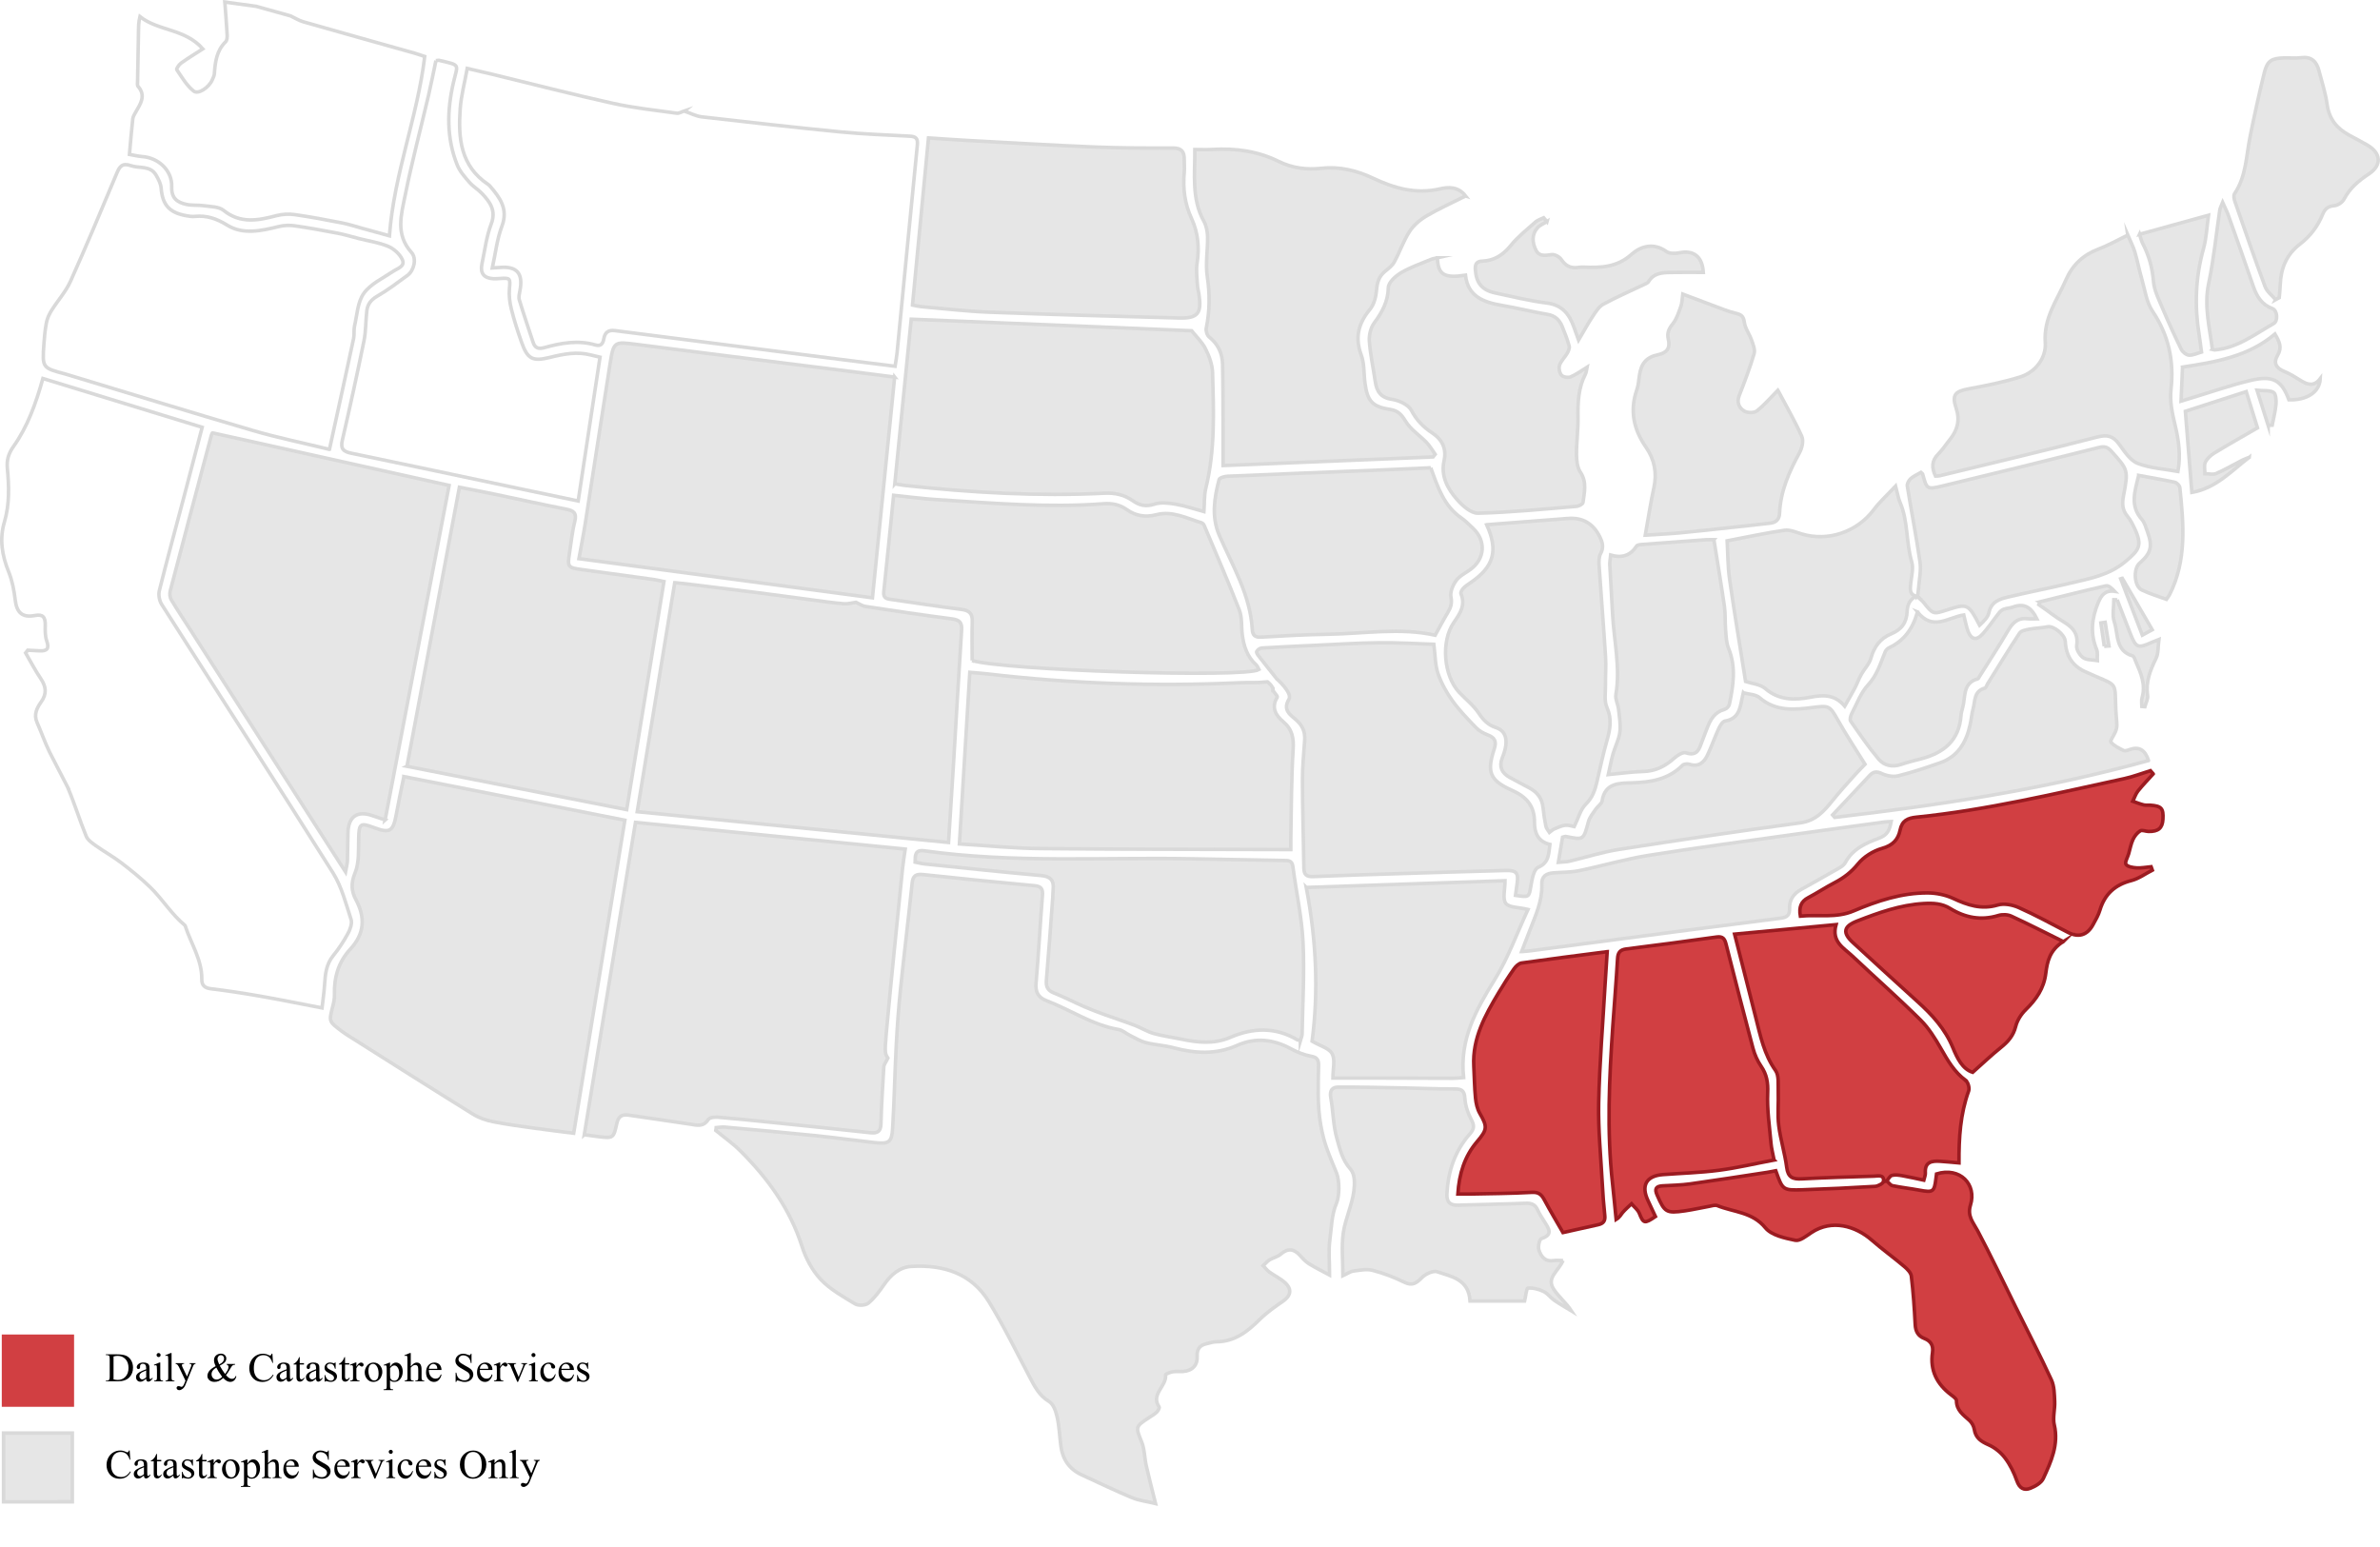 <?xml version="1.0" encoding="UTF-8"?>
<svg id="Layer_2" data-name="Layer 2" xmlns="http://www.w3.org/2000/svg" xmlns:xlink="http://www.w3.org/1999/xlink" viewBox="0 0 817.08 531.01">
  <defs>
    <style>
      .cls-1, .cls-2, .cls-3, .cls-4, .cls-5, .cls-6, .cls-7 {
        fill: #d13f42;
      }

      .cls-8, .cls-9 {
        fill: #e6e6e6;
      }

      .cls-10 {
        fill: #d9d9d9;
      }

      .cls-9, .cls-11 {
        stroke: #d9d9d9;
      }

      .cls-9, .cls-11, .cls-2, .cls-3, .cls-4, .cls-5, .cls-6, .cls-7 {
        stroke-miterlimit: 10;
        stroke-width: 1.21px;
      }

      .cls-11 {
        fill: none;
      }

      .cls-2 {
        filter: url(#outer-glow-6);
      }

      .cls-2, .cls-3, .cls-4, .cls-5, .cls-6, .cls-7 {
        stroke: #9b1b21;
      }

      .cls-3 {
        filter: url(#outer-glow-5);
      }

      .cls-4 {
        filter: url(#outer-glow-4);
      }

      .cls-5 {
        filter: url(#outer-glow-1);
      }

      .cls-6 {
        filter: url(#outer-glow-2);
      }

      .cls-7 {
        filter: url(#outer-glow-3);
      }
    </style>
    <filter id="outer-glow-1" x="549.29" y="383.01" width="176" height="148" filterUnits="userSpaceOnUse">
      <feOffset dx="0" dy="0"/>
      <feGaussianBlur result="blur" stdDeviation="6.06"/>
      <feFlood flood-color="#c13a3d" flood-opacity=".75"/>
      <feComposite in2="blur" operator="in"/>
      <feComposite in="SourceGraphic"/>
    </filter>
    <filter id="outer-glow-2" x="576.29" y="298.01" width="120" height="127" filterUnits="userSpaceOnUse">
      <feOffset dx="0" dy="0"/>
      <feGaussianBlur result="blur-2" stdDeviation="6.06"/>
      <feFlood flood-color="#c13a3d" flood-opacity=".75"/>
      <feComposite in2="blur-2" operator="in"/>
      <feComposite in="SourceGraphic"/>
    </filter>
    <filter id="outer-glow-3" x="533.29" y="302.01" width="96" height="137" filterUnits="userSpaceOnUse">
      <feOffset dx="0" dy="0"/>
      <feGaussianBlur result="blur-3" stdDeviation="6.06"/>
      <feFlood flood-color="#c13a3d" flood-opacity=".75"/>
      <feComposite in2="blur-3" operator="in"/>
      <feComposite in="SourceGraphic"/>
    </filter>
    <filter id="outer-glow-4" x="481.29" y="307.01" width="90" height="136" filterUnits="userSpaceOnUse">
      <feOffset dx="0" dy="0"/>
      <feGaussianBlur result="blur-4" stdDeviation="6.06"/>
      <feFlood flood-color="#c13a3d" flood-opacity=".75"/>
      <feComposite in2="blur-4" operator="in"/>
      <feComposite in="SourceGraphic"/>
    </filter>
    <filter id="outer-glow-5" x="598.29" y="245.01" width="164" height="96" filterUnits="userSpaceOnUse">
      <feOffset dx="0" dy="0"/>
      <feGaussianBlur result="blur-5" stdDeviation="6.06"/>
      <feFlood flood-color="#c13a3d" flood-opacity=".75"/>
      <feComposite in2="blur-5" operator="in"/>
      <feComposite in="SourceGraphic"/>
    </filter>
    <filter id="outer-glow-6" x="614.29" y="291.01" width="115" height="97" filterUnits="userSpaceOnUse">
      <feOffset dx="0" dy="0"/>
      <feGaussianBlur result="blur-6" stdDeviation="6.06"/>
      <feFlood flood-color="#c13a3d" flood-opacity=".75"/>
      <feComposite in2="blur-6" operator="in"/>
      <feComposite in="SourceGraphic"/>
    </filter>
  </defs>
  <g id="_ÎÓÈ_1" data-name="—ÎÓÈ_1">
    <g>
      <path class="cls-9" d="M245.88,387.13c.98-.07,1.97-.27,2.94-.18,10.39.94,20.79,1.87,31.18,2.93,6.74.69,13.46,1.63,20.2,2.38,4.95.56,5.97-.07,6.25-4.88.57-9.49.75-19.01,1.24-28.5.34-6.42.8-12.85,1.46-19.24,1.25-12.15,2.74-24.28,4-36.44.26-2.54,1.27-3.21,3.74-2.95,12.77,1.37,25.54,2.64,38.33,3.83,2.3.22,2.83,1.16,2.66,3.34-.79,10.03-1.32,20.08-2.19,30.1-.27,3.11.77,4.94,3.56,6.01,8.3,3.19,15.8,8.39,24.78,9.92,1.37.23,2.58,1.38,3.9,2.03,1.81.88,3.58,1.98,5.5,2.47,3.13.8,6.42.95,9.53,1.78,7.38,1.97,14.59,2.36,21.79-.84,6.23-2.77,12.29-2.13,18.31,1.1,2.31,1.24,4.53,2.16,7.16,2.65,2.06.38,2.5,1.31,2.46,3.29-.15,6.89-.43,13.53.73,20.22,1.2,6.91,2.84,10.03,5.46,16.62,1.07,2.7,1,7.89-.08,10.42-1.66,3.88-1.67,8.31-2.24,12.52-.5,3.67-.1,7.47-.1,12.02-2.55-1.38-4.88-2.5-7.06-3.87-1.17-.73-2.15-1.81-3.08-2.85-2.13-2.37-4.22-2.55-6.69-.4-1.01.88-2.53,1.16-3.72,1.88-.84.52-1.5,1.33-2.24,2,.68.72,1.26,1.57,2.05,2.15,1.82,1.33,3.95,2.29,5.56,3.82,2.39,2.27,1.81,4.47-.89,6.32-2.8,1.92-5.62,3.91-8.01,6.3-4.17,4.16-8.58,7.52-14.8,7.57-1.16,0-2.33.43-3.49.69-2.23.52-3.21,1.91-3.08,4.23.17,3.11-1.62,5.02-4.84,5.27-1.18.09-2.4-.09-3.55.1-.89.15-2.49.79-2.46,1.07.42,3.91-5.21,6.59-2.21,11.01.2.29-.37,1.34-.82,1.77-.77.74-1.73,1.29-2.63,1.88-4.79,3.12-4.64,3.21-2.56,8.34,1.03,2.54.99,5.5,1.6,8.23.92,4.08,1.99,8.13,3.19,12.95-3-.73-5.68-1.03-8.07-2.02-5.86-2.45-11.6-5.2-17.36-7.87-4.16-1.93-6.47-5.28-7.07-9.79-.44-3.32-.55-6.71-1.27-9.96-.43-1.95-1.28-4.5-2.77-5.39-3.44-2.06-4.98-5.2-6.7-8.45-4.58-8.69-8.89-17.55-14.03-25.9-6-9.74-15.68-12.68-26.54-12.04-4.09.24-7.06,2.86-9.4,6.24-1.59,2.29-3.28,4.62-5.39,6.37-.97.81-3.43.93-4.55.26-4.14-2.5-8.55-4.95-11.81-8.41-2.91-3.09-5.13-7.27-6.43-11.35-4.12-12.93-11.78-23.42-21.19-32.8-2.57-2.56-5.59-4.67-8.41-6.99.05-.32.1-.64.15-.95Z"/>
      <path class="cls-11" d="M23.26,270.35c2.34,5.48,4.07,11.21,6.33,16.72.54,1.32,2.04,2.36,3.29,3.25,2.88,2.05,5.99,3.77,8.79,5.91,3.42,2.61,6.77,5.34,9.86,8.32,4.25,4.11,7.32,9.31,11.94,13.11.08.06.11.19.15.29,1.96,6.06,5.74,11.55,5.66,18.25-.03,2.02.93,2.99,3.11,3.25,5.61.67,11.21,1.54,16.78,2.51,6.92,1.21,13.8,2.61,21.39,4.07.27-2.41.7-5.29.89-8.18.23-3.5.56-6.85,2.95-9.77,1.92-2.34,3.6-4.93,5.05-7.59.77-1.42,1.52-3.47,1.07-4.84-1.77-5.45-3.22-11.25-6.22-16.02-19.4-30.83-39.21-61.4-58.78-92.12-.8-1.26-1.18-3.29-.82-4.73,2.77-11.07,5.79-22.09,8.7-33.13,1.99-7.54,3.95-15.09,6.01-22.96-18.4-5.63-36.52-11.18-54.68-16.75-2.48,8.8-5.29,16.57-10.11,23.36-1.71,2.41-2.37,4.66-2.09,7.53.59,6.15.77,12.34-1.01,18.36-1.76,5.94-.81,11.52,1.47,17.16,1.22,3.03,1.86,6.39,2.24,9.66.51,4.34,2.49,6.12,6.76,5.3,2.7-.52,3.63.49,3.55,3.44-.05,1.76-.06,3.64.5,5.26.88,2.56.26,3.61-2.56,3.42-1.32-.09-2.63-.13-3.95-.2-.25.31-.5.61-.74.92,1.71,2.94,3.28,5.98,5.18,8.79,1.87,2.76,2.19,5.22.15,8.06-1.44,2.02-2.6,4.3-1.41,7,1.48,3.38,2.71,6.88,4.31,10.21l6.26,12.14Z"/>
      <path class="cls-11" d="M234.92,38.13c2.01.68,3.98,1.75,6.04,1.99,15.87,1.83,31.74,3.62,47.64,5.17,7.9.77,15.84,1.04,23.77,1.46,2.05.11,2.79.77,2.57,3.01-2.38,23.8-4.65,47.61-6.97,71.42-.14,1.39-.41,2.77-.68,4.56-6.17-.77-12.17-1.52-18.17-2.28-25.99-3.3-51.99-6.59-77.97-9.95-2.39-.31-3.48.66-3.86,2.82-.28,1.64-1.03,2.65-2.86,2.11-5.99-1.76-11.84-.69-17.63.92-1.98.55-3.15.08-3.78-1.84-1.59-4.85-3.26-9.68-4.73-14.57-.29-.96.02-2.15.22-3.21,1.14-5.98-1.07-8.45-7.09-7.91-.63.06-1.26.08-2.4.15,1.09-4.96,1.6-9.86,3.29-14.31,2.24-5.91-.65-9.75-4.03-13.71-.21-.25-.45-.49-.72-.66-9.48-6.33-10.29-15.95-9.57-25.95.33-4.5,1.53-8.94,2.42-13.86,3.04.71,5.75,1.31,8.45,1.97,13.84,3.36,27.63,6.93,41.54,10.01,7.2,1.6,14.59,2.37,21.91,3.39.85.12,1.81-.52,2.72-.82,0,0-.1.08-.1.08Z"/>
      <path class="cls-9" d="M200.59,389.57c5.87-35.84,11.69-71.29,17.58-107.23,30.84,3.06,61.48,6.09,92.61,9.17-.33,2.3-.7,4.38-.91,6.48-1.9,18.91-3.88,37.82-5.6,56.75-.64,7.03-.34,7.06.55,8.51-.65,1.37-1.35,2.19-1.4,3.04-.41,6.51-.8,13.03-.98,19.55-.07,2.69-1.26,3.29-3.65,3.03-11.4-1.23-22.8-2.41-34.21-3.58-6.05-.62-12.11-1.25-18.17-1.75-1.09-.09-2.8.11-3.25.8-1.73,2.67-3.96,1.95-6.33,1.58-6.98-1.08-13.98-2.02-20.96-3.08-2.37-.36-3.57.41-4.12,2.88-1.12,5.1-1.24,5.09-6.34,4.5-1.47-.17-2.93-.4-4.81-.66Z"/>
      <path class="cls-5" d="M705.25,489.18c-.58-2.54.28-5.38.15-8.06-.12-2.5-.13-5.23-1.14-7.42-3.91-8.48-8.2-16.79-12.34-25.17-4.29-8.67-8.42-17.42-12.95-25.95-1.53-2.88-3.67-5.07-2.48-8.88,2.2-7.04-3.55-13.18-11.66-10.68-.07.52-.13,1.06-.2,1.6-.57,4.6-.99,4.85-5.66,3.98-3.07-.57-6.19-.91-9.24-1.54-.74-.15-1.32-1.07-1.97-1.64l-1.07.11c-.05.68-1.9,1.7-2.98,1.77-8.25.5-16.52.89-24.78,1.16-6.9.22-6.91.13-9.29-6.53-1.1.21-2.04.42-2.99.56-8.81,1.34-17.61,2.73-26.43,3.96-3.12.43-6.29.48-9.44.66-2.22.13-2.84.97-1.88,3.15,2.61,5.95,3.11,6.35,9.52,5.44,2.79-.4,5.54-1.05,8.31-1.54.95-.17,2.07-.57,2.86-.25,5.58,2.27,12.01,2.13,16.5,7.63,2.09,2.56,6.63,3.52,10.25,4.27,1.61.33,3.81-1.5,5.55-2.65,7.05-4.67,15.15-2.27,20.72,2.6,3.57,3.12,7.44,5.91,11.07,8.98,1.07.9,2.37,2.17,2.51,3.4.66,5.5,1.04,11.03,1.32,16.57.12,2.35.93,3.93,3.14,4.8,2.2.86,3.16,2.37,2.8,4.85-.9,6.07,1.49,10.78,6.29,14.43.76.58,1.94,1.37,1.94,2.06,0,3.33,2.33,4.89,4.43,6.78.83.74,1.51,1.97,1.68,3.07.46,3.02,2.38,4.2,4.97,5.35,2.15.95,4.21,2.66,5.63,4.54,1.74,2.31,3.06,5.04,4.02,7.79.89,2.54,2.43,3.44,4.64,2.56,1.69-.67,3.73-1.84,4.43-3.34,2.67-5.78,5.33-11.6,3.79-18.41Z"/>
      <path class="cls-6" d="M674.89,370.95c-3.91-2.87-6.19-6.83-8.52-10.92-2.02-3.54-4.25-7.13-7.12-9.96-7.57-7.5-15.58-14.56-23.33-21.87-2.96-2.79-7.23-4.89-5.58-10.77-11.93,1.12-23.22,2.18-34.83,3.27,2.57,10.13,4.92,19.4,7.27,28.66,1.6,6.29,2.86,12.62,6.78,18.15,1.24,1.75.84,4.77.93,7.22.14,3.88-.3,7.81.17,11.63.59,4.84,2.12,9.57,2.74,14.4.44,3.46,2.06,4.12,5.15,3.95,8.26-.45,16.53-.67,24.8-.92,1.4-.04,3.49-.66,3.32,1.74l1.07-.11c.59-.66,1.09-1.72,1.81-1.9,1.09-.29,2.36-.09,3.52.11,2.41.42,4.8.98,7.39,1.53.24-1,.59-1.73.54-2.43-.26-3.81,2.15-4.24,5.03-4.05,2.11.14,4.21.35,6.51.55-.04-8.67.47-16.84,3.33-24.71.35-.97-.19-2.95-.99-3.54Z"/>
      <path class="cls-9" d="M138.65,266.61c25.33,5,50.41,9.95,75.87,14.98-5.87,35.9-11.68,71.46-17.57,107.46-4.62-.59-8.89-1.09-13.14-1.69-4.84-.68-9.71-1.3-14.5-2.26-2.37-.47-4.82-1.3-6.87-2.56-14.32-8.88-28.54-17.92-42.78-26.92-.83-.52-1.64-1.07-2.42-1.66-4.35-3.27-4.32-3.27-3.03-8.35.35-1.36.67-2.78.62-4.17-.18-5.91,1.4-11.23,5.42-15.57,4.91-5.29,5.24-10.85,1.93-17.02-1.58-2.94-1.72-5.69-.28-9.18,1.45-3.53,1.15-7.86,1.24-11.84.12-5.06.51-5.47,5.15-3.74,5.59,2.09,6.69,1.41,7.78-4.59.75-4.15,1.65-8.28,2.58-12.89Z"/>
      <path class="cls-9" d="M132.23,281.49c-1.95-.66-3.27-1.1-4.59-1.54-5-1.68-8,.41-8.18,5.78-.11,3.26-.08,6.52-.18,9.78-.03.93-.31,1.86-.66,3.81-4.08-6.35-7.64-11.89-11.2-17.44-13.96-21.79-27.92-43.59-41.88-65.38-2.25-3.51-4.58-6.98-6.72-10.56-.48-.81-.63-2.09-.39-3.02,4.67-17.89,9.42-35.75,14.17-53.62.11-.4.39-.76.35-.69,27.07,6.01,53.9,11.97,81.24,18.04-7.31,38.19-14.59,76.26-21.97,114.85Z"/>
      <path class="cls-9" d="M231.65,200.04c1.59.16,2.76.25,3.92.4,8.27,1.02,16.54,2.02,24.81,3.07,6.04.77,12.07,1.62,18.11,2.41,3.73.49,7.45,1.05,11.19,1.35,1.53.12,3.1-.35,4.18-.5,1.24.57,2.18,1.27,3.22,1.43,9.89,1.49,19.78,2.99,29.7,4.26,2.61.33,3.53,1.23,3.35,3.88-.99,15.18-1.84,30.37-2.76,45.56-.54,8.88-1.12,17.76-1.73,27.33-35.66-3.52-71.04-7.02-106.87-10.56,4.33-26.44,8.59-52.42,12.88-78.63Z"/>
      <path class="cls-9" d="M307.14,129.44c-2.54,25.26-5.04,50.1-7.62,75.79-33.63-4.49-66.92-8.93-100.76-13.44.8-4.45,1.6-8.45,2.23-12.48,2.82-18.03,5.56-36.08,8.41-54.11,1.28-8.09,1.35-7.96,9.38-6.93,26.62,3.41,53.24,6.73,79.87,10.09,2.77.35,5.54.71,8.5,1.09Z"/>
      <path class="cls-11" d="M113.08,154.27c-9.09-2.22-17.82-4-26.34-6.5-21.27-6.22-42.44-12.76-63.65-19.17-.21-.06-.41-.14-.62-.19-7.94-2.1-7.97-2.1-7.4-10.24.17-2.49.4-5,.88-7.44.28-1.44.95-2.88,1.74-4.14,2.11-3.37,4.89-6.41,6.5-9.99,5.52-12.28,10.69-24.71,15.91-37.13.96-2.3,1.88-3.62,4.78-2.61,2.95,1.04,6.75-.16,8.73,3.31.78,1.36,1.59,2.9,1.71,4.41.45,5.7,2.77,8.42,8.6,9.47.96.17,1.96.35,2.92.25,4.14-.41,7.5.73,11.19,3.01,5.41,3.34,11.7,1.94,17.69.46,1.75-.43,3.7-.49,5.49-.24,4.91.7,9.79,1.59,14.66,2.52,2.51.48,4.96,1.24,7.44,1.87,3.36.85,6.86,1.35,10.01,2.68,1.93.81,3.92,2.62,4.79,4.49,1.1,2.35-1.57,3.01-3.16,4.08-3.49,2.35-7.69,4.27-10.03,7.51-2.15,2.98-2.32,7.43-3.21,11.27-.31,1.35-.01,2.83-.3,4.19-2.38,11.15-4.83,22.28-7.27,33.41-.3,1.36-.6,2.72-1.03,4.71Z"/>
      <path class="cls-9" d="M139.72,263.07c6.04-32.12,11.97-63.7,18-95.79,4.07.8,8.07,1.54,12.05,2.37,8.2,1.71,16.37,3.55,24.58,5.15,2.63.51,3.72,1.31,2.97,4.27-.91,3.56-1.23,7.28-1.82,10.93-.74,4.62-.51,4.9,4.21,5.54,8.29,1.12,16.59,2.27,24.87,3.43.95.13,1.89.38,3.36.69-4.25,26-8.48,51.89-12.79,78.3-25.33-4.99-50.31-9.92-75.45-14.88Z"/>
      <path class="cls-9" d="M437.02,236.76c.02.8,1.78,2.14,1.47,2.63-2.2,3.53-.41,6.3,2.01,8.34,3.21,2.71,3.69,5.67,3.44,9.7-.64,10.19-.58,20.43-.79,30.65-.02,1.06,0,2.12,0,3.58-1.34,0-2.38,0-3.43,0-27.63-.09-55.27-.06-82.9-.34-8.98-.09-17.95-1.02-27.44-1.59,1.2-19.83,2.37-39.11,3.57-58.91,2.12.19,4.01.3,5.87.52,28.69,3.35,57.47,4.39,86.33,3.07,4.4-.2,5.61.12,10-.33,0,0,1.84,1.34,1.87,2.68Z"/>
      <path class="cls-9" d="M503.14,67.28c-4.89,2.47-9.36,4.46-13.53,6.94-2.21,1.32-4.37,3.19-5.75,5.34-2.08,3.24-3.34,7-5.19,10.4-.69,1.26-2,2.25-3.16,3.19-2.14,1.72-2.73,3.88-2.94,6.56-.18,2.23-.86,4.81-2.24,6.48-3.97,4.8-5.25,9.65-3,15.7,1.1,2.96.85,6.42,1.29,9.64.84,6.24,2.52,8.1,8.73,9.06,2.67.41,3.83,1.81,5.23,4.07,1.75,2.84,4.84,4.82,7.22,7.3,1.13,1.18,1.95,2.66,2.91,4.01-.24.3-.48.6-.72.9-24.07.99-48.15,1.98-72.09,2.96,0-4.27.01-8.13,0-11.98-.03-7.6,0-15.2-.17-22.8-.09-3.73-1.53-6.92-4.6-9.35-.72-.57-1.2-2.1-1.01-3.03,1.22-5.93,1.26-11.76.35-17.8-.67-4.42.2-9.06.11-13.59-.04-1.8-.43-3.79-1.29-5.35-4.25-7.71-3.05-16.03-3.08-24.6,2,0,4.01.1,6.01-.02,7.94-.47,15.55.55,22.79,4.12,4.58,2.26,9.48,2.92,14.61,2.35,6.22-.69,12.16.75,17.74,3.39,7.35,3.48,14.72,5.58,23.01,3.67,2.74-.63,6.24-.91,8.8,2.45Z"/>
      <path class="cls-9" d="M307.19,166.12c1.93-19.35,3.81-38.23,5.64-56.54,32.45,1.34,64.55,2.66,96.27,3.97,1.54,1.95,3.59,3.86,4.77,6.21,1.27,2.53,2.34,5.45,2.42,8.23.38,13.24.9,26.52-2.31,39.58-.63,2.56-.46,5.31-.66,8.07-3.44-.93-6.52-2-9.69-2.54-2.41-.41-5.15-.74-7.37,0-2.9.96-5.14.37-7.32-1.17-2.99-2.11-6.19-2.78-9.83-2.6-22.85,1.12-45.62-.19-68.34-2.66-1.06-.12-2.11-.33-3.57-.56Z"/>
      <path class="cls-11" d="M149.65,20.81c.67-.06.9-.14,1.09-.1,7.5,1.77,6.43,1.17,4.97,7.45-2.26,9.68-2.47,19.19,1.27,28.5.88,2.2,2.61,4.12,4.2,5.96,1.27,1.46,3.05,2.48,4.37,3.9,2.7,2.9,4.84,5.76,3.09,10.37-1.64,4.32-2.2,9.06-3.17,13.63-.7,3.29.63,4.98,3.96,5.17.75.04,1.52-.05,2.28-.09,3.53-.22,3.49-.03,3.18,3.56-.2,2.29.1,4.71.66,6.95.94,3.79,2.16,7.53,3.45,11.22,2.06,5.9,3.75,6.87,9.78,5.37,4.69-1.17,9.34-2.08,14.14-.81.93.24,1.87.45,3.07.73-2.5,16.44-4.97,32.73-7.5,49.37-7-1.47-13.87-2.91-20.74-4.36-19.03-4.02-38.06-8.09-57.11-12.02-2.79-.57-3.79-1.53-3.11-4.5,2.61-11.32,5.1-22.67,7.42-34.05.69-3.37.58-6.9.98-10.34.26-2.27,1.42-3.8,3.56-5.03,3.63-2.09,6.99-4.66,10.38-7.13,2.24-1.63,3.31-5.77,1.37-7.92-5.59-6.19-3.44-13.12-2.11-19.73,2.31-11.49,5.34-22.84,8.01-34.26.91-3.9,1.67-7.84,2.52-11.84Z"/>
      <path class="cls-9" d="M333.76,226.76c0-4.49-.12-8.93.04-13.37.1-2.78-1.07-3.83-3.72-4.17-7.98-1.02-15.93-2.23-23.89-3.39-1.5-.22-3.03-.27-2.78-2.62,1.17-10.9,2.23-21.82,3.38-33.17,4.95.51,9.65,1.15,14.37,1.45,19.21,1.21,38.41,2.91,57.67,1.45,2.98-.23,5.55.28,7.99,2,3.09,2.17,6.41,2.75,10.2,1.76,5.48-1.44,10.41,1.26,15.46,2.76.36.11.75.5.9.86,4.09,9.69,8.29,19.33,12.1,29.13.99,2.54.65,5.58,1,8.38.5,3.97,1.68,7.64,4.79,10.43.44.4.63,1.07.93,1.61-5.08,2.95-87.65.22-98.45-3.12Z"/>
      <path class="cls-11" d="M87.98,2.18c3.92,1.09,7.84,2.19,11.77,3.28,1.46.68,2.85,1.58,4.38,2.02,12.75,3.65,25.52,7.2,38.29,10.8,1.23.35,2.42.8,3.39,1.12-2.49,20.83-10.53,40.21-12.12,61.56-3.03-.84-6.1-1.69-9.18-2.53-2.37-.65-4.71-1.43-7.12-1.9-5.39-1.05-10.79-2.08-16.23-2.85-2.03-.29-4.26-.16-6.25.36-6.32,1.66-12.36,2.86-18.17-1.83-1.63-1.31-4.45-1.24-6.75-1.58-2.02-.3-4.15-.02-6.11-.48-3.02-.7-5.07-2.06-4.93-6.01.21-5.58-4.51-9.96-10.05-10.38-1.68-.13-3.34-.56-4.46-.76.39-4.34.7-8.28,1.14-12.19.09-.8.59-1.58,1-2.31,1.61-2.83,3.64-5.57.82-8.85-.33-.38-.18-1.21-.17-1.83.09-5.6.21-11.19.31-16.79.03-1.67,0-3.34.49-5.34,6.39,5.06,15.46,4.07,21.6,11.09-2.66,1.71-5.13,3.21-7.48,4.89-.71.51-1.67,1.96-1.46,2.26,1.75,2.58,3.4,5.42,5.77,7.32,1.6,1.29,5.26-1.23,6.39-3.79.31-.69.68-1.42.74-2.15.29-4.02.75-7.92,3.87-10.97.5-.49.57-1.63.52-2.45-.21-3.77-.53-7.54-.8-11.19,4.05.55,7.42,1.01,10.79,1.47Z"/>
      <path class="cls-9" d="M313.27,104.72c1.83-19.17,3.63-37.96,5.49-57.37,4.51.3,8.89.63,13.26.86,14.65.79,29.3,1.67,43.96,2.27,8.9.36,17.82.37,26.73.34,2.89-.01,3.88,1.25,3.85,3.86-.02,1.52.14,3.06,0,4.56-.51,5.51.16,10.71,2.54,15.85,2.22,4.79,2.7,9.99,1.86,15.33-.38,2.41,0,4.96.13,7.44.06,1.08.37,2.14.53,3.21.98,6.5-.38,8.27-6.79,8.1-21.74-.58-43.47-1.17-65.2-1.99-7.81-.29-15.6-1.24-23.4-1.91-.85-.07-1.69-.3-2.96-.54Z"/>
      <path class="cls-9" d="M438.33,233.07c-2.07-2.61-4.16-5.2-6.2-7.83-.36-.46-.87-1.26-.7-1.56.31-.55,1.05-1.16,1.65-1.2,6.19-.38,12.4-.66,18.6-.94,7.27-.33,14.55-.8,21.82-.88,6.26-.07,12.53.33,18.75.53.5,3.87.44,7.12,1.42,10.01,1.13,3.3,2.89,6.5,4.93,9.34,2.38,3.32,5.27,6.3,8.12,9.25,1.07,1.11,2.56,1.97,4.02,2.51,2.44.92,3.09,2.25,2.27,4.76-2.63,7.96-1.61,10.83,6.01,14.23,5.02,2.25,7.82,5.36,7.78,11.01-.03,3.58,1.22,6.64,5.29,7.59-.45,3.24-.19,6.2-4.03,7.88-1.47.64-2.08,4-2.46,6.23-.7,4.06-.53,4.11-5.31,3.39.18-1.34.35-2.69.55-4.04.53-3.63-.2-4.6-3.86-4.5-12.5.32-25,.72-37.49,1.11-9.56.3-19.11.57-28.66.98-2.24.1-3.15-.61-3.19-2.86-.14-9.98-.46-19.96-.49-29.94-.01-4.66.41-9.33.76-13.99.22-2.97-.79-5.17-3.07-7.12-2.01-1.72-4.49-3.35-2.34-6.95,1.32-2.21-4.16-7.01-4.16-7.01Z"/>
      <path class="cls-9" d="M446.43,357.16c-.47-.08-.84-.05-1.09-.2-7.47-4.44-15.25-4.13-22.86-.86-5.8,2.5-11.43,1.81-17.22.59-3.08-.64-6.23-1.04-9.25-1.9-2.21-.63-4.22-1.93-6.39-2.76-3.33-1.27-6.72-2.36-10.07-3.58-2.42-.88-4.85-1.78-7.21-2.8-3.48-1.52-6.86-3.29-10.39-4.69-2.19-.87-2.91-2.11-2.71-4.43.81-9.43,1.47-18.87,2.18-28.31.07-.98.05-1.96.15-2.93.3-3.11-.97-4.42-4.2-4.71-13.32-1.19-26.63-2.61-39.94-3.98-1.06-.11-2.09-.39-3.26-.62.05-2.32-.11-4.35,3.2-3.88,30.54,4.29,61.28,2.16,91.93,2.74,10.45.2,20.89.39,31.34.57,1.54.03,2.93-.14,3.23,2.14,1.11,8.62,3.04,17.19,3.47,25.84.53,10.51-.13,21.08-.31,31.62-.01.71-.39,1.42-.6,2.16Z"/>
      <path class="cls-9" d="M493.48,88.52c.2,5.77,2.26,7.08,9.63,5.96.83,7.36,6.26,9.3,12.53,10.37,5.25.9,10.43,2.19,15.67,3.09,2.59.44,4.08,1.9,4.99,4.12.91,2.21,1.78,4.45,2.42,6.74.2.72-.27,1.75-.69,2.49-.81,1.4-2.11,2.59-2.62,4.08-.34.99-.03,2.64.65,3.43.56.66,2.27.95,3.14.59,1.87-.76,3.53-2.04,5.64-3.33-.2.93-.21,1.73-.54,2.36-2.45,4.71-2.64,9.75-2.56,14.92.07,4.22-.54,8.45-.51,12.67.01,2.06.25,4.47,1.33,6.09,2.3,3.45,1.35,6.91.9,10.4-.07.55-1.41,1.28-2.21,1.34-11.27.93-22.53,2.06-33.82,2.35-2.41.06-5.39-2.59-7.25-4.74-3.2-3.69-5.6-7.95-4.41-13.34.89-4.02-.61-7.2-4.09-9.49-3-1.98-5.37-4.35-7.13-7.73-1.01-1.94-4.23-3.42-6.66-3.79-3.98-.6-5.27-2.79-5.77-6.23-.66-4.6-1.68-9.17-2.01-13.79-.15-2.06.49-4.61,1.7-6.25,2.71-3.68,4.71-7.27,4.82-12.1.04-1.76,2.48-3.98,4.35-5.09,3.22-1.91,6.86-3.14,10.34-4.6.66-.28,1.42-.35,2.16-.52Z"/>
      <path class="cls-9" d="M491.2,160.6c2.42,6.69,4.52,13.13,10.53,17.26,1.42.98,2.64,2.26,3.91,3.45,4.61,4.31,4.23,10.5-.85,14.21-1.67,1.22-3.7,2.19-4.86,3.78-1.13,1.56-2.15,3.93-1.8,5.67.45,2.23-.11,3.7-1.14,5.41-1.44,2.39-2.72,4.88-4.28,7.7-11.91-2.69-24.37-.53-36.81-.33-7.63.12-15.27.53-22.89.98-2.17.13-2.97-.64-3.09-2.63-.67-11.86-6.77-21.81-11.32-32.32-2.73-6.29-1.75-12.78-.07-19.14.16-.61,1.88-1.1,2.9-1.14,17.06-.74,34.13-1.4,51.2-2.09,6.28-.25,12.56-.55,18.57-.81Z"/>
      <path class="cls-9" d="M510.4,180.14c9.46-.73,18.68-1.44,27.89-2.15q7.52-.58,10.91,6.26c.96,1.92,1.47,3.69.29,5.83-.62,1.13-.59,2.76-.5,4.14.7,10.41,1.55,20.82,2.21,31.23.21,3.23-.07,6.48-.02,9.72.03,2.59-.5,5.49.49,7.69,1.78,3.99,1.11,7.53.01,11.38-1.33,4.67-2.34,9.44-3.44,14.17-.66,2.87-1.52,5.41-3.82,7.68-1.86,1.84-2.57,4.84-3.98,7.7-.79-.14-1.96-.6-3.06-.47-1.3.15-2.56.75-3.79,1.27-.6.26-1.1.78-1.64,1.18-.43-.7-1.08-1.35-1.23-2.1-.44-2.13-.75-4.29-.98-6.45-.32-3.1-1.96-5.23-4.61-6.67-2.29-1.25-4.62-2.42-6.9-3.7-2.61-1.47-3.66-3.57-2.52-6.56.54-1.41,1.07-2.88,1.25-4.37.35-2.83-.41-5.17-3.49-6.17-2.58-.84-4.25-2.57-5.79-4.89-1.77-2.67-4.42-4.75-6.67-7.11-5.4-5.68-6.38-17.59-1.91-24.02,2.09-3.01,4.12-5.93,2.46-9.9-.19-.45.38-1.42.85-1.91.75-.77,1.68-1.37,2.58-1.98,7.89-5.43,9.44-10.93,5.4-19.8Z"/>
      <path class="cls-9" d="M448.46,304.67c23.07-.78,45.62-1.55,68.23-2.31,0,3.08-.91,6.2.26,7.77,1.11,1.48,4.4,1.32,7.63,2.09-3.76,8.09-6.77,16.55-11.39,24.02-6.41,10.35-12.17,20.57-10.71,33.7-1.27.09-2.52.25-3.77.25-7.73,0-15.45-.05-23.18-.07-5.91-.01-11.81,0-17.93,0,0-3.12.85-6.25-.25-8.34-1.01-1.91-4.13-2.7-6.89-4.32,2.23-16.94,1.49-34.57-2-52.79Z"/>
      <path class="cls-7" d="M609.06,398.25c-6.46,1.22-12.67,2.7-18.98,3.52-6.35.83-12.78,1-19.18,1.48-5.7.43-7.58,3.74-5.12,8.93.87,1.84,1.72,3.69,2.55,5.47-3.78,2.58-4.13,2.41-5.54-1.11-.5-1.24-1.75-2.18-2.66-3.26-1.03.98-2.13,1.91-3.05,2.98-.6.69-.95,1.6-2.24,2.39-.41-4.11-.78-8.23-1.24-12.34-2.01-18.04-1.13-36.07.1-54.1.53-7.7,1.18-15.4,1.63-23.11.12-2.11.87-3.04,3.01-3.31,10.35-1.29,20.7-2.65,31.03-4.11,2.24-.32,2.78.79,3.23,2.56,3.03,11.91,6.06,23.82,9.23,35.69.57,2.14,1.52,4.29,2.77,6.11,1.95,2.84,2.41,5.62,2.26,9.13-.25,5.78.64,11.63,1.15,17.43.15,1.7.61,3.38,1.04,5.64Z"/>
      <path class="cls-9" d="M536.61,432.75c-1.71,3.83-5.73,5.87-3.26,9.76,1.66,2.63,4.26,4.66,6.14,7.53-1.96-1.2-3.97-2.31-5.85-3.61-1.33-.92-2.34-2.41-3.77-3.08-1.63-.77-3.59-1.28-5.33-1.12-.5.05-.74,2.82-1.12,4.42h-18.74c-.44-7.54-6.39-8.37-11.25-10.04-1.42-.49-4.05.77-5.31,2.04-1.9,1.9-3.26,2.91-6.03,1.54-3.46-1.71-7.14-3.1-10.87-4.07-2.05-.53-4.41-.03-6.61.25-.99.12-1.91.82-3.58,1.59,0-5.31-.52-10.09.14-14.71.7-4.89,3.04-9.55,3.64-14.43.29-2.34.46-5.62-1.23-7.51-2.82-3.15-3.6-6.93-4.61-10.46-1.3-4.51-1.25-9.39-2.11-14.06-.45-2.45.57-3.58,2.6-3.58,7.82-.02,14.81.16,22.63.3,5.76.1,11.52.37,17.27.34,2.41-.01,3.37.52,3.54,3.2.16,2.51,1.04,5.13,2.23,7.36,1.07,2,.99,3.18-.49,4.85-5.17,5.85-7.5,12.85-7.9,20.58-.14,2.78,1.02,4,3.83,3.91,7.72-.25,15.44-.35,23.16-.65,1.99-.08,3.29.36,4.14,2.26.66,1.48,1.6,2.84,2.46,4.23,1.37,2.21,2.95,4.28-1.12,5.62-.7.23-1.27,2.73-.91,3.87.68,2.18,2.04,4.13,4.97,3.7,1.09-.16,2.22-.03,3.34-.03Z"/>
      <path class="cls-9" d="M730.48,80.71c.94,2.2,1.87,3.93,2.42,5.77.92,3.08,1.51,6.26,2.41,9.36,1.08,3.73,1.59,7.9,3.67,11,5.57,8.3,7.45,17.07,6.34,26.93-.44,3.96.44,8.2,1.4,12.15,1.29,5.32,1.97,10.38.99,15.93-4.64-.85-9.54-1.08-13.86-2.79-2.64-1.05-4.58-4.22-6.45-6.72-2.04-2.72-4.01-3.18-7.42-2.3-17.97,4.66-36.05,8.91-54.09,13.3-.41.1-.86.07-1.42.1-1.31-2.79-1.4-5.27,1.01-7.63,1.46-1.44,2.57-3.23,3.87-4.83,2.65-3.25,3.61-6.66,2.2-10.9-1.53-4.59-.31-5.75,4.47-6.62,5.87-1.07,11.76-2.27,17.45-4.02,5.57-1.71,9.06-6.79,8.7-11.81-.61-8.52,4.05-14.56,7.06-21.49,2.24-5.16,5.89-8.6,11.16-10.61,3.43-1.3,6.65-3.14,10.09-4.81Z"/>
      <path class="cls-4" d="M551.77,326.72c-.27,4.1-.52,7.64-.72,11.19-.78,13.56-1.91,27.12-2.21,40.7-.2,9.2.75,18.43,1.24,27.64.2,3.68.46,7.37.86,11.03.22,1.93-.54,2.81-2.32,3.19-3.86.83-7.72,1.71-12.04,2.68-1.96-3.43-4.3-7.32-6.44-11.31-.98-1.83-2-2.62-4.28-2.49-7.05.39-14.13.42-21.19.57-1.28.03-2.55,0-4.18,0,.46-6.97,2.31-12.94,6.61-17.99,3.54-4.15,3.58-5.11.94-9.69-.88-1.53-1.3-3.46-1.48-5.24-.36-3.65-.39-7.34-.59-11.01-.5-9.53,3.88-17.41,8.53-25.18,1.67-2.79,3.41-5.53,5.27-8.19.61-.87,1.64-1.88,2.59-2.01,9.56-1.36,19.14-2.56,29.39-3.89Z"/>
      <path class="cls-3" d="M739.23,265.68c-1.76,1.95-3.61,3.83-5.24,5.88-.8,1.01-1.2,2.34-1.78,3.52,1.24.43,2.46.93,3.73,1.25.72.18,1.52.05,2.28.1,3.84.28,4.55,1.09,4.34,4.83-.17,3.04-1.58,4.25-4.95,4.19-.97-.02-2.2-.6-2.86-.19-1.05.65-1.95,1.81-2.48,2.95-.71,1.54-1,3.27-1.48,4.91-.36,1.24-1.38,2.93-.92,3.61.58.86,2.36,1.14,3.65,1.22,1.65.1,3.32-.25,4.98-.4.14.39.28.79.42,1.18-2.39,1.23-4.66,2.93-7.2,3.58-5.6,1.43-9.14,4.63-10.8,10.15-.52,1.75-1.49,3.38-2.37,5-1.99,3.65-4.98,4.51-8.58,2.64-5.6-2.9-11.14-5.95-16.89-8.51-2.15-.96-5.06-1.53-7.22-.89-5.63,1.67-10.36.05-15.33-2.27-2.63-1.23-5.79-1.86-8.71-1.88-8.96-.04-17.35,2.75-25.5,6.2-5.98,2.54-12.16,1.17-18.24,1.76-.53-3.05.2-5.02,2.71-6.34,3.07-1.62,5.98-3.55,9.06-5.15,3.11-1.62,5.69-3.56,7.99-6.4,1.99-2.46,5.24-4.5,8.31-5.36,3.63-1.01,5.51-3,6.17-6.26.66-3.28,2.59-4.15,5.6-4.46,24.17-2.44,47.75-8.12,71.43-13.24,3.03-.66,5.95-1.8,8.92-2.72.32.36.64.72.96,1.09Z"/>
      <path class="cls-9" d="M658.31,204.75c.12-.95.29-1.89.36-2.85.22-2.96.91-5.99.5-8.86-1.25-8.75-2.97-17.44-4.37-26.17-.13-.78.51-1.96,1.16-2.54,1.02-.91,2.36-1.46,3.51-2.14.31.29.55.4.6.56,1.41,5.18,1.45,5.37,6.63,4.13,17.98-4.32,35.93-8.74,53.85-13.25,1.86-.47,2.93-.23,4.2,1.18,5.86,6.51,5.98,6.49,4.26,15.45-.51,2.64-.41,4.85,1.37,6.99,1.03,1.24,1.78,2.74,2.47,4.21,2.71,5.81,1.6,7.37-3.28,11.41-5.5,4.57-11.95,5.71-18.4,7.24-7.19,1.71-14.44,3.12-21.63,4.82-3.01.71-5.94,1.56-6.74,5.45-.34,1.64-1.92,3.03-3.19,4.26-3.85-7.36-4.2-7.51-11.07-5.28-4.9,1.59-4.87,1.57-8.08-2.44-.65-.82-1.55-1.45-2.32-2.17,0,0,.08-.1.08-.1l.1.09Z"/>
      <path class="cls-9" d="M610.37,134c2.89,5.47,5.83,10.52,8.2,15.82.65,1.46.11,3.95-.73,5.51-3.58,6.55-6.58,13.25-6.89,20.84-.09,2.14-1.2,3.19-3.15,3.43-4.31.52-8.63.97-12.95,1.43-6.04.65-12.08,1.35-18.13,1.91-3.96.37-7.93.53-11.88.78,1.05-5.87,1.82-11.08,2.95-16.21,1.13-5.12.22-9.77-2.7-13.97-4.26-6.13-5.64-12.58-3.14-19.76.53-1.52.64-3.19.87-4.8.58-4.14,2.32-6.34,6.39-7.19,3.16-.66,4.25-2.38,3.54-5.34-.51-2.12.18-3.59,1.54-5.28,1.34-1.67,2.02-3.92,2.77-5.99.42-1.16.4-2.47.65-4.21,3.75,1.42,7.05,2.69,10.37,3.91,2.6.96,5.18,2.05,7.86,2.69,1.85.44,2.62.97,2.9,3.06.28,2.11,1.75,4.03,2.48,6.11.52,1.51,1.29,3.33.88,4.69-1.45,4.88-3.27,9.66-5.12,14.41-.94,2.43.02,4.27,1.81,5.32,1.08.64,3.34.64,4.27-.1,2.6-2.05,4.77-4.63,7.19-7.08Z"/>
      <path class="cls-9" d="M658.31,204.53c-2.54.87-3.47,3.02-3.57,5.33-.17,3.95-1.93,6.28-5.6,7.81-3.55,1.48-5.75,4.33-6.81,8.23-.56,2.04-2.29,3.75-3.36,5.68-.83,1.5-1.41,3.14-2.2,4.66-1.05,2-2.2,3.95-3.46,6.18-3.44-4.05-7.35-3.92-11.9-3.03-5.33,1.03-10.71,1.03-15.4-3.02-1.72-1.49-4.57-1.68-6.73-2.4-1.85-11.68-3.82-23.35-5.49-35.06-.65-4.55-.6-9.21-.84-13.24,7.18-1.36,13.4-2.73,19.69-3.62,1.9-.27,4.02.71,5.98,1.29,9.06,2.68,18.96-.76,24.62-8.31,2.05-2.73,4.64-5.06,7.54-8.15.69,2.58.91,4.21,1.54,5.65,2.8,6.51,2.02,13.7,3.99,20.39.66,2.25-.09,4.94-.35,7.41-.22,2.08-.45,4.03,2.36,4.44l-.1-.09.09-.13Z"/>
      <path class="cls-9" d="M598.51,237.84c1.99.56,4.26.54,5.54,1.66,5.51,4.78,11.92,4.2,18.28,3.39,5.56-.71,5.85-.62,8.56,4.21,2.89,5.16,6.18,10.09,9.4,15.28-.85.89-2.16,2.16-3.37,3.52-2.65,2.97-5.34,5.91-7.84,9.01-2.95,3.65-5.77,6.88-11.06,7.59-20.78,2.79-41.52,5.88-62.23,9.12-5.74.9-11.34,2.71-17.01,4.05-1.01.24-2.09.21-3.78.37.54-3.23,1.01-6.02,1.45-8.62.68-.17.9-.3,1.08-.26,6.19,1.27,6.1,1.25,7.8-5.06.42-1.57,1.62-2.96,2.56-4.37.66-.98,2-1.78,2.15-2.79.93-6.32,6.16-6.05,10.28-6.18,6.55-.2,12.47-1.19,17.3-6.02.47-.47,1.69-.58,2.41-.35,3.25,1.03,5.02-.72,6.22-3.26,1.39-2.94,2.45-6.04,3.81-9,.47-1.02,1.33-2.46,2.19-2.6,4.52-.71,5.12-4.14,5.79-7.62.1-.52.23-1.03.46-2.08Z"/>
      <path class="cls-9" d="M522.39,326.69c1.12-2.89,2.02-5.21,2.91-7.53,1.94-5.02,4.24-9.96,4.02-15.53-.11-2.86,1.57-3.77,4.02-3.97,2.92-.23,5.91-.16,8.76-.74,7.94-1.63,15.75-3.96,23.74-5.24,16.94-2.71,33.95-4.94,50.94-7.34,10.11-1.42,20.23-2.78,30.35-4.16.61-.08,1.23-.08,2.13-.13-.54,2.76-1.11,4.54-4.1,5.67-4.47,1.68-9.07,3.64-11.63,8.39-.69,1.28-2.45,2.06-3.83,2.86-3.75,2.19-7.56,4.27-11.35,6.39-2.57,1.44-4.09,3.53-3.98,6.58.07,2.06-.69,2.99-2.95,3.27-21.23,2.68-42.45,5.49-63.67,8.27-7.54.99-15.08,1.98-22.61,2.97-.73.1-1.47.13-2.73.24Z"/>
      <path class="cls-9" d="M737.59,261.11c-35.49,9.85-71.5,15.26-107.72,19.51-.24-.28-.49-.56-.73-.84,4.23-4.5,8.49-8.98,12.69-13.51,1.29-1.39,2.42-1.54,4.25-.68,1.65.77,3.88,1.19,5.6.76,4.84-1.19,9.58-2.82,14.3-4.44,6.23-2.14,9.07-7.08,10.4-13.14.4-1.8.53-3.67,1.02-5.45.73-2.66.22-6.07,4.01-7.07.45-.12.68-1.06,1.03-1.61,3.62-5.79,7.16-11.63,10.93-17.32.54-.81,2.14-1.08,3.3-1.3,2.08-.39,4.23-.42,6.3-.84,2.02-.42,5.93,2.66,6.06,5.06.27,5.03,2.57,8.61,7.29,10.55,1.1.45,2.17.99,3.27,1.46,7.54,3.2,6.41,2.28,6.8,11.59.07,1.7.31,3.39.35,5.09.02.76-.19,1.56-.47,2.27-.5,1.26-1.95,3.13-1.58,3.57,1.07,1.29,2.79,2.12,4.37,2.88.55.27,1.49-.11,2.2-.36q4.65-1.6,6.34,3.79Z"/>
      <path class="cls-9" d="M588.4,185.3c1.27,7.96,2.54,15.41,3.61,22.89.38,2.66.18,5.41.41,8.1.18,2.13.23,4.39,1.02,6.32,2.62,6.42,1.62,12.8.27,19.2-.14.68-.96,1.54-1.62,1.72-3.37.9-4.86,3.44-5.99,6.38-.58,1.52-1.18,3.04-1.75,4.57-.96,2.56-1.59,5.28-5.58,3.97-1.02-.33-2.87.84-3.92,1.78-3.1,2.78-6.46,4.55-10.76,4.64-3.76.08-7.5.65-11.94,1.06.55-2.43.97-4.81,1.63-7.13.71-2.51,2.02-4.9,2.34-7.44.32-2.56-.16-5.25-.45-7.86-.19-1.71-1.18-3.47-.91-5.06,1.57-9.3-.66-18.4-1.14-27.58-.3-5.65-.67-11.29-.96-16.93-.05-.94.16-1.89.3-3.36,3.87,1.14,6.82.14,8.9-3.1.26-.4,1.16-.49,1.78-.54,7.34-.57,14.68-1.11,22.03-1.63,1.17-.08,2.35-.01,2.74-.01Z"/>
      <path class="cls-2" d="M708.38,323.23c-4.69,2.9-5.55,6.92-6.04,10.91-.63,5.18-3.28,8.97-6.88,12.49-1.56,1.52-2.93,3.66-3.45,5.75-.8,3.21-2.64,5.27-5.08,7.23-3.24,2.6-6.26,5.48-9.69,8.53-3.5-1.12-5.29-4.79-6.79-8.43-2.64-6.44-7.11-11.33-12.17-15.87-7.43-6.69-14.77-13.49-22.14-20.23-3.7-3.39-3.24-5.6,1.42-7.41,7.4-2.88,14.81-5.55,22.89-6.01,3.27-.18,6.25-.04,9.07,1.7,5.16,3.18,10.6,4.22,16.55,2.4,1.35-.41,3.18-.36,4.44.23,5.8,2.66,11.48,5.58,17.85,8.73Z"/>
      <path class="cls-9" d="M781.23,102.87c-1.23-1.47-2.96-2.75-3.59-4.44-3.61-9.67-6.96-19.44-10.35-29.19-.29-.85-.56-2.12-.15-2.73,4.03-5.96,3.99-12.97,5.35-19.64,1.49-7.31,3.05-14.61,4.86-21.85,1.05-4.18,2.44-5,6.78-5.14,1.96-.06,3.94.19,5.86-.07,3.54-.47,5.3,1.3,6.11,4.4,1.02,3.88,2.28,7.75,2.83,11.71.7,5.05,3.44,8.28,7.7,10.56,2.01,1.08,4.02,2.14,6,3.27,4.82,2.75,5.18,6.96.63,9.97-3.51,2.32-6.56,4.87-8.55,8.69-.55,1.06-2.12,2.11-3.3,2.2-2.22.16-3.29,1.15-4.07,3.07-1.66,4.09-4.26,7.46-7.8,10.18-4.53,3.47-6.52,8.26-6.71,13.89-.05,1.49-.23,2.97-.35,4.45-.42.23-.84.46-1.26.69Z"/>
      <path class="cls-9" d="M658.28,210.08c5.29,6.67,10.54,1.86,15.91,1.04.51,1.98.81,3.89,1.48,5.66,1,2.65,2.77,3.19,4.69,1.18,2.2-2.3,3.93-5.03,5.92-7.54.42-.53,1.01-1.05,1.63-1.27,1.01-.37,2.16-.36,3.16-.74,3.93-1.48,6.36.19,8.21,4.03-1.22,0-2.25.1-3.26-.02-3.35-.4-5.09,1.46-6.66,4.12-3.18,5.41-6.63,10.68-9.97,16-.12.18-.23.46-.39.51-5.36,1.45-4.15,6.34-5.23,10.02-.24.83-.48,1.69-.54,2.55-.6,8.59-5.89,12.83-13.62,14.87-2.31.61-4.64,1.16-6.89,1.94-3.04,1.05-5.88.44-7.78-1.82-3.46-4.13-6.52-8.61-9.59-13.04-.37-.54-.01-1.84.38-2.59,1.74-3.36,3.09-7.14,5.59-9.83,3.13-3.37,4.25-7.41,5.88-11.36.23-.56.78-1.13,1.32-1.39,5.01-2.37,8.14-6.33,9.77-12.31Z"/>
      <path class="cls-9" d="M531.1,76.08c-1.1.69-2.43,1.19-3.26,2.12-2.05,2.33-1.81,5.09-.55,7.65,1.15,2.33,3.25,1.84,5.42,1.56,1.03-.14,2.66.74,3.28,1.66,1.46,2.17,3.2,3.13,5.76,2.75.64-.1,1.31-.12,1.96-.1,5.9.25,11.42.05,16.37-4.36,3.2-2.85,7.6-4.15,12-1.02,1.06.75,2.98.75,4.38.46,5-1.02,7.97,1.25,8.31,6.72-3.79,0-7.59-.06-11.38.02-2.86.06-5.71.25-7.42,3.15-.24.4-.81.65-1.28.87-4.76,2.27-9.61,4.36-14.24,6.87-1.5.81-2.59,2.58-3.6,4.1-1.62,2.42-3.01,5-4.91,8.21-.68-1.91-1.14-3.17-1.59-4.44-1.59-4.46-4.04-7.62-9.32-8.27-5.92-.73-11.75-2.19-17.6-3.43-4.69-.99-6.63-3.43-6.93-8.15-.11-1.78.49-2.73,2.28-2.79,4.21-.15,7.24-2.11,9.91-5.4,2.44-3.01,5.57-5.47,8.49-8.07.75-.67,1.85-.95,2.79-1.41.38.44.76.88,1.13,1.31Z"/>
      <path class="cls-9" d="M734.53,80.43c7.94-2.19,15.54-4.29,23.67-6.53-.54,3.76-.68,7.74-1.72,11.47-2.75,9.8-3.1,19.64-1.49,29.61.29,1.82.5,3.65.81,5.88-1.46.41-2.89,1.15-4.28,1.07-.95-.06-2.22-1.08-2.67-2-2.32-4.75-4.52-9.57-6.58-14.44-1.21-2.87-2.71-5.84-2.95-8.86-.38-4.68-1.57-8.95-3.71-13.05-.52-1-.74-2.16-1.07-3.17Z"/>
      <path class="cls-9" d="M759.54,119.96c-.95-7.57-2.92-14.86-1.28-22.63,1.76-8.33,2.57-16.86,3.83-25.3.09-.58.42-1.13.97-2.53.85,1.91,1.48,3.09,1.92,4.33,2.91,8.18,5.81,16.37,8.64,24.58,1.18,3.44,2.93,6.23,6.57,7.55,1.62.59,1.98,4.21.38,5.12-6.47,3.66-12.48,8.43-20.31,9.06-.1,0-.21-.05-.73-.17Z"/>
      <path class="cls-9" d="M734.22,163.21c4.33.8,8.39,1.47,12.39,2.35.71.16,1.68,1.15,1.75,1.83,1.3,12.44,2.43,24.89-3.47,36.65-.28.57-.69,1.07-1.13,1.72-2.88-1.07-5.78-1.92-8.46-3.21-2.62-1.26-2.99-7.24-.77-9.19,3.92-3.44,4.54-5.72,2.77-10.63-.55-1.53-.97-3.27-1.99-4.42-4.16-4.67-2.4-9.63-1.09-15.09Z"/>
      <path class="cls-9" d="M772.18,157.01c-6.06,4.62-11.44,10.62-19.69,12.05-.74-9.25-1.46-18.25-2.23-27.86,6.38-2.06,13.45-4.35,20.9-6.76,1.42,4.57,2.69,8.68,3.86,12.45-5.13,2.97-10.02,5.72-14.8,8.64-1.24.76-2.49,1.9-3.1,3.16-.52,1.08-.14,2.6-.15,3.93,1.3,0,2.78.42,3.88-.06,3.08-1.34,5.99-3.06,8.98-4.59.75-.38,1.57-.64,2.35-.95Z"/>
      <path class="cls-9" d="M749.29,126.03c11.43-1.75,22.55-3.61,31.73-11.35,1.56,2.67,2.5,4.64.91,7.3-1.58,2.63-.48,4.44,2.3,5.56,1.97.79,3.81,1.96,5.62,3.09,2.34,1.46,4.56,2.19,6.72-.64-.23,4.64-4.58,7.43-10.76,7.28-2.49-6.74-5.47-8.5-13.19-6.66-6.74,1.6-13.32,3.92-19.97,5.92-1.11.34-2.23.68-3.87,1.18.19-4.23.35-7.97.51-11.67Z"/>
      <path class="cls-9" d="M700.28,206.62c7.57-1.86,15.12-3.8,22.73-5.5.87-.2,2.03.88,2.98,1.89-3.33-.49-4.62,1.45-5.61,3.79-2.24,5.3-2.87,10.63-.59,16.14.46,1.12.18,2.54.24,3.83-1.65-.28-3.61-.12-4.85-.98-1.18-.82-2.42-2.85-2.22-4.14.96-6.37-4.35-7.65-7.88-10.38-1.66-1.29-3.42-2.46-5.13-3.68.12-.32.23-.64.35-.96Z"/>
      <path class="cls-9" d="M726.86,205.92c1.49,3.84,2.98,7.68,4.47,11.52,1.94,4.99,2.59,5.26,7.36,3.1.49-.22,1-.4,2.48-.99-.34,2.53-.13,4.75-.97,6.46-2,4.08-3.61,8.07-2.9,12.77.18,1.21-.61,2.56-.95,3.84-.34-.03-.67-.05-1.01-.08,0-.97-.23-2.02.04-2.91,1.35-4.56-.39-8.54-2.15-12.53-.3-.69-.58-1.78-1.09-1.93-6.02-1.78-4.86-7.51-6.28-11.66-.78-2.29-.14-5.07-.14-7.62.38.01.77.02,1.15.03Z"/>
      <path class="cls-9" d="M778.68,146.02c-1.18-3.72-2.36-7.44-3.81-12.03,2.2.21,4.21-.08,5.62.7.81.45,1.01,2.65.89,4.01-.2,2.44-.85,4.85-1.31,7.27-.46.01-.93.02-1.39.04Z"/>
      <path class="cls-9" d="M728.6,198.53c3.36,5.77,6.72,11.53,10.29,17.67-.75.41-1.88,1.03-3.4,1.85-2.57-6.7-5-13.03-7.43-19.35.18-.06.36-.12.53-.17Z"/>
      <path class="cls-9" d="M722.42,221.87c-.39-2.67-.78-5.34-1.17-8.01.49-.08.99-.16,1.48-.23.44,2.71.88,5.43,1.31,8.14l-1.63.1Z"/>
      <polygon class="cls-9" points="658.31 204.53 658.21 204.66 658.14 204.76 658.31 204.53"/>
    </g>
    <g>
      <g>
        <rect class="cls-1" x=".61" y="458.15" width="24.82" height="24.82"/>
        <g>
          <path d="M36.34,474.23v-.25h.35c.39,0,.67-.12.83-.38.1-.15.15-.49.15-1.01v-5.99c0-.58-.06-.94-.19-1.09-.18-.2-.44-.3-.79-.3h-.35v-.25h3.77c1.39,0,2.44.16,3.16.47.72.31,1.3.84,1.74,1.57.44.73.66,1.58.66,2.54,0,1.29-.39,2.37-1.18,3.23-.88.97-2.22,1.45-4.02,1.45h-4.14ZM38.98,473.56c.58.13,1.06.19,1.46.19,1.06,0,1.93-.37,2.63-1.11s1.05-1.75,1.05-3.02-.35-2.29-1.05-3.03-1.59-1.11-2.69-1.11c-.41,0-.88.07-1.4.2v7.88Z"/>
          <path d="M50.19,473.33c-.64.5-1.05.78-1.21.86-.25.11-.51.17-.79.17-.43,0-.79-.15-1.07-.44-.28-.3-.42-.69-.42-1.17,0-.31.07-.57.21-.79.19-.31.51-.6.97-.88.46-.27,1.23-.61,2.31-1v-.25c0-.62-.1-1.05-.3-1.29-.2-.23-.49-.35-.86-.35-.29,0-.51.08-.68.23-.17.16-.26.33-.26.53v.4c.01.21-.04.37-.15.49-.11.11-.25.17-.42.17s-.31-.06-.41-.18c-.11-.12-.16-.28-.16-.49,0-.39.2-.75.6-1.08s.96-.49,1.69-.49c.56,0,1.01.09,1.37.28.27.14.47.36.59.66.08.2.12.6.12,1.2v2.13c0,.6.01.96.03,1.1.02.13.06.22.11.27.05.05.11.07.18.07.07,0,.14-.02.19-.05.1-.06.28-.23.55-.5v.38c-.51.68-1,1.03-1.46,1.03-.22,0-.4-.08-.53-.23s-.2-.42-.21-.79ZM50.19,472.88v-2.39c-.69.27-1.13.47-1.33.58-.36.2-.62.41-.77.63s-.23.46-.23.72c0,.33.1.6.29.82.2.22.42.33.68.33.35,0,.8-.23,1.37-.68Z"/>
          <path d="M55.02,467.78v5.03c0,.39.03.65.09.78.06.13.14.23.25.29.11.06.32.1.61.1v.25h-3.04v-.25c.31,0,.51-.03.62-.09s.19-.16.25-.29c.06-.14.09-.4.09-.79v-2.41c0-.68-.02-1.12-.06-1.32-.03-.15-.08-.25-.15-.3-.07-.06-.16-.09-.28-.09-.13,0-.28.03-.46.1l-.1-.25,1.89-.77h.3ZM54.45,464.51c.19,0,.35.07.49.2.13.13.2.3.2.49s-.07.36-.2.49c-.13.14-.3.21-.49.21s-.36-.07-.49-.21-.21-.3-.21-.49.07-.35.2-.49.3-.2.5-.2Z"/>
          <path d="M58.9,464.51v8.31c0,.39.03.65.08.78.06.13.15.22.26.29.12.07.34.1.66.1v.25h-3.07v-.25c.29,0,.48-.03.59-.09s.19-.16.25-.29.09-.4.09-.79v-5.69c0-.71-.02-1.14-.05-1.3-.03-.16-.08-.27-.15-.33-.07-.06-.16-.09-.27-.09-.12,0-.27.04-.45.11l-.12-.24,1.87-.77h.31Z"/>
          <path d="M60.28,467.97h2.92v.25h-.14c-.21,0-.36.04-.46.13-.1.09-.15.2-.15.33,0,.18.08.42.23.74l1.52,3.16,1.4-3.46c.08-.19.12-.37.12-.55,0-.08-.02-.14-.05-.18-.04-.05-.09-.09-.17-.12-.08-.03-.21-.04-.41-.04v-.25h2.04v.25c-.17.02-.3.05-.39.11s-.19.16-.3.31c-.04.06-.12.24-.23.53l-2.55,6.25c-.25.61-.57,1.06-.97,1.37-.4.31-.78.46-1.15.46-.27,0-.49-.08-.66-.23s-.26-.33-.26-.53.06-.35.19-.46c.12-.12.3-.17.52-.17.15,0,.36.05.62.15.18.07.3.1.34.1.14,0,.29-.07.45-.21.16-.14.33-.42.49-.82l.44-1.09-2.25-4.72c-.07-.14-.18-.32-.33-.53-.11-.16-.21-.27-.28-.32-.1-.07-.27-.14-.51-.19v-.25Z"/>
          <path d="M77.84,468.26h2.87v.25c-.4.03-.69.12-.88.26-.19.14-.48.58-.89,1.3s-.85,1.4-1.35,2.03c.41.47.77.81,1.09.99.32.19.64.28.96.28s.58-.08.8-.26c.22-.17.37-.42.46-.75l.25.18c-.17.64-.44,1.12-.81,1.42s-.81.46-1.31.46c-.37,0-.75-.1-1.14-.3-.39-.2-.81-.55-1.26-1.03-.57.5-1.07.85-1.53,1.04-.45.19-.94.29-1.45.29-.75,0-1.35-.2-1.79-.6s-.66-.88-.66-1.44.2-1.1.59-1.65c.4-.55,1.14-1.12,2.24-1.71-.21-.47-.36-.86-.44-1.17-.08-.3-.12-.59-.12-.87,0-.78.29-1.37.86-1.78.45-.32.96-.48,1.52-.48s.98.16,1.33.48c.34.32.51.72.51,1.19s-.17.91-.5,1.27c-.33.36-.91.76-1.75,1.2.58,1.03,1.18,1.97,1.81,2.83.8-.96,1.2-1.76,1.2-2.42,0-.21-.07-.4-.21-.56-.1-.12-.24-.2-.43-.22v-.25ZM76.29,472.71c-.6-.82-1.02-1.42-1.25-1.8s-.49-.85-.77-1.41c-.55.31-.96.66-1.23,1.04-.28.38-.41.79-.41,1.23,0,.49.16.92.47,1.29s.74.55,1.27.55c.29,0,.56-.06.83-.17.27-.11.63-.36,1.09-.73ZM75.23,468.44c.57-.27.99-.57,1.27-.92.28-.34.42-.72.42-1.14,0-.33-.1-.6-.3-.81-.2-.21-.45-.32-.75-.32-.4,0-.7.14-.9.41-.2.28-.3.54-.3.81,0,.22.04.47.12.75.08.28.23.68.46,1.22Z"/>
          <path d="M93.52,464.75l.21,3.15h-.21c-.28-.94-.69-1.62-1.21-2.04s-1.15-.62-1.89-.62c-.62,0-1.17.16-1.67.47-.5.31-.89.81-1.17,1.49-.29.68-.43,1.53-.43,2.55,0,.84.13,1.57.4,2.18s.67,1.09,1.21,1.42c.54.33,1.16.49,1.85.49.6,0,1.13-.13,1.59-.39.46-.26.97-.77,1.52-1.54l.21.14c-.46.83-1.01,1.43-1.63,1.81s-1.36.57-2.21.57c-1.54,0-2.73-.57-3.57-1.71-.63-.85-.94-1.85-.94-2.99,0-.92.21-1.78.62-2.55s.99-1.38,1.71-1.8c.73-.43,1.52-.64,2.38-.64.67,0,1.33.16,1.98.49.19.1.33.15.41.15.12,0,.23-.04.32-.13.12-.12.2-.29.25-.51h.24Z"/>
          <path d="M98.41,473.33c-.64.5-1.05.78-1.21.86-.25.11-.51.17-.79.17-.43,0-.79-.15-1.07-.44-.28-.3-.42-.69-.42-1.17,0-.31.07-.57.21-.79.19-.31.51-.6.97-.88.46-.27,1.23-.61,2.31-1v-.25c0-.62-.1-1.05-.3-1.29-.2-.23-.49-.35-.86-.35-.29,0-.51.08-.68.23-.17.16-.26.33-.26.53v.4c.01.21-.04.37-.15.49-.11.11-.25.17-.42.17s-.31-.06-.41-.18c-.11-.12-.16-.28-.16-.49,0-.39.2-.75.6-1.08s.96-.49,1.69-.49c.56,0,1.01.09,1.37.28.27.14.47.36.59.66.08.2.12.6.12,1.2v2.13c0,.6.01.96.03,1.1.02.13.06.22.11.27.05.05.11.07.18.07.07,0,.14-.02.19-.05.1-.06.28-.23.55-.5v.38c-.51.68-1,1.03-1.46,1.03-.22,0-.4-.08-.53-.23s-.2-.42-.21-.79ZM98.41,472.88v-2.39c-.69.27-1.13.47-1.33.58-.36.2-.62.41-.77.63s-.23.46-.23.72c0,.33.1.6.29.82.2.22.42.33.68.33.35,0,.8-.23,1.37-.68Z"/>
          <path d="M102.9,465.91v2.06h1.46v.48h-1.46v4.06c0,.41.06.68.17.82.12.14.27.21.45.21.15,0,.3-.05.44-.14.14-.09.25-.23.33-.41h.27c-.16.45-.38.78-.68,1.01-.29.23-.59.34-.9.34-.21,0-.42-.06-.62-.17-.2-.12-.35-.28-.44-.5-.1-.22-.14-.55-.14-1v-4.21h-.99v-.23c.25-.1.51-.27.77-.51.26-.24.5-.52.7-.85.1-.17.25-.49.44-.95h.21Z"/>
          <path d="M108.52,473.33c-.64.5-1.05.78-1.21.86-.25.11-.51.17-.79.17-.43,0-.79-.15-1.07-.44-.28-.3-.42-.69-.42-1.17,0-.31.07-.57.21-.79.19-.31.51-.6.97-.88.46-.27,1.23-.61,2.31-1v-.25c0-.62-.1-1.05-.3-1.29-.2-.23-.49-.35-.86-.35-.29,0-.51.08-.68.23-.17.16-.26.33-.26.53v.4c.01.21-.04.37-.15.49-.11.11-.25.17-.42.17s-.31-.06-.41-.18c-.11-.12-.16-.28-.16-.49,0-.39.2-.75.6-1.08s.96-.49,1.69-.49c.56,0,1.01.09,1.37.28.27.14.47.36.59.66.08.2.12.6.12,1.2v2.13c0,.6.01.96.03,1.1.02.13.06.22.11.27.05.05.11.07.18.07.07,0,.14-.02.19-.05.1-.06.28-.23.55-.5v.38c-.51.68-1,1.03-1.46,1.03-.22,0-.4-.08-.53-.23s-.2-.42-.21-.79ZM108.52,472.88v-2.39c-.69.27-1.13.47-1.33.58-.36.2-.62.41-.77.63s-.23.46-.23.72c0,.33.1.6.29.82.2.22.42.33.68.33.35,0,.8-.23,1.37-.68Z"/>
          <path d="M115.23,467.78v2.13h-.23c-.17-.67-.4-1.13-.67-1.37-.27-.24-.62-.36-1.04-.36-.32,0-.58.08-.77.25s-.29.36-.29.56c0,.25.07.47.22.66.14.19.43.38.86.59l1,.49c.92.45,1.39,1.05,1.39,1.78,0,.57-.22,1.03-.65,1.38-.43.35-.91.52-1.45.52-.38,0-.82-.07-1.31-.21-.15-.05-.27-.07-.37-.07-.1,0-.19.06-.25.18h-.23v-2.24h.23c.13.64.37,1.12.73,1.44s.76.49,1.21.49c.31,0,.57-.09.77-.28.2-.19.3-.41.3-.67,0-.31-.11-.58-.33-.79-.22-.21-.66-.49-1.32-.81s-1.09-.62-1.3-.89c-.21-.26-.31-.59-.31-.98,0-.51.18-.95.53-1.29.35-.35.81-.52,1.37-.52.25,0,.54.05.9.16.23.07.39.1.46.1s.13-.02.17-.05.09-.1.14-.21h.23Z"/>
          <path d="M118.45,465.91v2.06h1.46v.48h-1.46v4.06c0,.41.06.68.17.82.12.14.27.21.45.21.15,0,.3-.05.44-.14.14-.09.25-.23.33-.41h.27c-.16.45-.38.78-.68,1.01-.29.23-.59.34-.9.34-.21,0-.42-.06-.62-.17-.2-.12-.35-.28-.44-.5-.1-.22-.14-.55-.14-1v-4.21h-.99v-.23c.25-.1.51-.27.77-.51.26-.24.5-.52.7-.85.1-.17.25-.49.44-.95h.21Z"/>
          <path d="M122.35,467.78v1.41c.52-.94,1.06-1.41,1.61-1.41.25,0,.46.08.62.23.16.15.25.33.25.53,0,.18-.06.33-.18.45s-.26.18-.42.18-.34-.08-.54-.24c-.2-.16-.35-.24-.44-.24-.08,0-.17.05-.27.14-.21.19-.42.49-.64.92v3c0,.35.04.61.13.79.06.12.16.23.31.31s.37.12.65.12v.25h-3.21v-.25c.32,0,.56-.05.71-.15.11-.07.19-.19.24-.35.02-.08.03-.3.03-.66v-2.43c0-.73-.01-1.16-.04-1.3-.03-.14-.08-.24-.16-.3-.08-.06-.18-.1-.3-.1-.14,0-.3.03-.48.1l-.07-.25,1.89-.77h.29Z"/>
          <path d="M128.24,467.78c.95,0,1.71.36,2.28,1.08.49.62.73,1.32.73,2.12,0,.56-.13,1.13-.4,1.7s-.64,1.01-1.11,1.3c-.47.29-1,.44-1.58.44-.94,0-1.69-.38-2.25-1.13-.47-.63-.7-1.34-.7-2.13,0-.57.14-1.15.43-1.71.29-.57.66-.99,1.12-1.26.46-.27.96-.41,1.48-.41ZM128.03,468.23c-.24,0-.48.07-.73.21-.24.14-.44.4-.59.76s-.23.82-.23,1.39c0,.91.18,1.7.54,2.36.36.66.84.99,1.43.99.44,0,.81-.18,1.09-.55s.43-.99.43-1.88c0-1.11-.24-1.99-.72-2.62-.32-.44-.74-.66-1.24-.66Z"/>
          <path d="M131.73,468.59l1.93-.78h.26v1.46c.32-.55.65-.94.97-1.16.33-.22.67-.33,1.03-.33.63,0,1.15.25,1.57.74.51.6.77,1.39.77,2.35,0,1.08-.31,1.97-.93,2.68-.51.58-1.15.87-1.93.87-.34,0-.63-.05-.88-.14-.18-.07-.39-.21-.62-.41v1.91c0,.43.03.7.08.82.05.12.14.21.27.28.13.07.37.1.71.1v.25h-3.28v-.25h.17c.25,0,.46-.04.64-.14.09-.05.15-.13.2-.24.05-.11.07-.4.07-.85v-5.92c0-.41-.02-.66-.05-.77s-.09-.19-.17-.25c-.08-.05-.19-.08-.33-.08-.11,0-.25.03-.42.1l-.08-.22ZM133.92,469.68v2.34c0,.51.02.84.06,1,.06.26.22.5.47.7.25.2.56.3.94.3.46,0,.83-.18,1.11-.53.37-.46.55-1.12.55-1.96,0-.96-.21-1.69-.63-2.21-.29-.36-.64-.53-1.04-.53-.22,0-.44.05-.65.16-.16.08-.44.33-.81.74Z"/>
          <path d="M141.02,464.51v4.58c.51-.56.91-.91,1.2-1.07.3-.16.59-.24.89-.24.36,0,.66.1.92.29s.44.5.57.92c.09.29.13.83.13,1.6v2.21c0,.4.03.67.1.81.05.11.12.2.23.26s.31.1.6.1v.25h-3.08v-.25h.14c.29,0,.49-.04.61-.13.11-.09.19-.22.24-.39.01-.07.02-.29.02-.64v-2.21c0-.68-.04-1.13-.11-1.35-.07-.21-.18-.38-.34-.48-.16-.11-.34-.16-.56-.16s-.46.06-.7.18-.53.36-.87.72v3.31c0,.43.02.7.07.8.05.1.14.19.27.26.13.07.35.11.67.11v.25h-3.1v-.25c.28,0,.5-.04.66-.13.09-.05.16-.13.22-.26s.08-.39.08-.78v-5.67c0-.72-.02-1.16-.05-1.32-.03-.16-.09-.28-.16-.33-.07-.06-.17-.09-.28-.09-.1,0-.25.04-.46.11l-.1-.24,1.87-.77h.31Z"/>
          <path d="M147.23,470.33c0,.93.22,1.66.68,2.19s.99.79,1.61.79c.41,0,.77-.11,1.07-.34.3-.22.56-.61.76-1.16l.21.14c-.1.62-.37,1.19-.83,1.71-.46.51-1.04.77-1.73.77-.75,0-1.4-.29-1.93-.88-.54-.58-.8-1.37-.8-2.36,0-1.07.27-1.91.82-2.51.55-.6,1.24-.9,2.07-.9.7,0,1.28.23,1.73.69.45.46.68,1.08.68,1.86h-4.33ZM147.23,469.93h2.9c-.02-.4-.07-.68-.14-.85-.11-.25-.28-.46-.51-.6-.23-.15-.46-.22-.71-.22-.38,0-.72.15-1.01.44-.3.29-.47.7-.52,1.23Z"/>
          <path d="M161.88,464.75v3.21h-.25c-.08-.62-.23-1.11-.44-1.47-.21-.36-.51-.65-.91-.87s-.8-.32-1.22-.32c-.47,0-.87.14-1.18.43-.31.29-.46.62-.46.99,0,.28.1.54.29.77.28.34.96.8,2.02,1.37.87.46,1.46.82,1.77,1.07.32.25.56.54.73.88.17.34.26.69.26,1.06,0,.7-.27,1.31-.82,1.81-.54.51-1.25.76-2.1.76-.27,0-.52-.02-.76-.06-.14-.02-.43-.11-.88-.25-.45-.14-.73-.21-.84-.21s-.2.03-.27.1c-.07.07-.11.21-.15.42h-.25v-3.18h.25c.12.67.28,1.16.48,1.49.2.33.51.6.92.82.41.22.86.33,1.36.33.57,0,1.02-.15,1.35-.45.33-.3.5-.66.5-1.07,0-.23-.06-.46-.19-.69-.12-.23-.32-.45-.58-.65-.18-.14-.66-.43-1.46-.87-.79-.44-1.36-.8-1.69-1.06-.33-.26-.59-.56-.76-.88s-.26-.67-.26-1.05c0-.67.25-1.24.77-1.72.51-.48,1.16-.72,1.95-.72.49,0,1.01.12,1.57.36.25.11.44.17.54.17.12,0,.22-.04.29-.11.08-.07.14-.21.18-.43h.25Z"/>
          <path d="M164.73,470.33c0,.93.22,1.66.68,2.19s.99.79,1.61.79c.41,0,.77-.11,1.07-.34.3-.22.56-.61.76-1.16l.21.14c-.1.62-.37,1.19-.83,1.71-.46.51-1.04.77-1.73.77-.75,0-1.4-.29-1.93-.88-.54-.58-.8-1.37-.8-2.36,0-1.07.27-1.91.82-2.51.55-.6,1.24-.9,2.07-.9.7,0,1.28.23,1.73.69.45.46.68,1.08.68,1.86h-4.33ZM164.73,469.93h2.9c-.02-.4-.07-.68-.14-.85-.11-.25-.28-.46-.51-.6-.23-.15-.46-.22-.71-.22-.38,0-.72.15-1.01.44-.3.29-.47.7-.52,1.23Z"/>
          <path d="M171.73,467.78v1.41c.52-.94,1.06-1.41,1.61-1.41.25,0,.46.08.62.23.16.15.25.33.25.53,0,.18-.06.33-.18.45s-.26.18-.42.18-.34-.08-.54-.24c-.2-.16-.35-.24-.44-.24-.08,0-.17.05-.27.14-.21.19-.42.49-.64.92v3c0,.35.04.61.13.79.06.12.16.23.31.31s.37.12.65.12v.25h-3.21v-.25c.32,0,.56-.05.71-.15.11-.07.19-.19.24-.35.02-.08.03-.3.03-.66v-2.43c0-.73-.01-1.16-.04-1.3-.03-.14-.08-.24-.16-.3-.08-.06-.18-.1-.3-.1-.14,0-.3.03-.48.1l-.07-.25,1.89-.77h.29Z"/>
          <path d="M174.24,467.97h2.95v.25h-.19c-.18,0-.31.04-.41.13-.09.09-.14.2-.14.35,0,.16.05.35.14.57l1.46,3.46,1.46-3.59c.1-.25.16-.45.16-.58,0-.06-.02-.12-.05-.16-.05-.07-.11-.12-.19-.14-.08-.03-.23-.04-.47-.04v-.25h2.04v.25c-.24.02-.4.07-.49.14-.16.14-.3.36-.43.68l-2.22,5.37h-.28l-2.24-5.28c-.1-.25-.2-.42-.29-.53-.09-.11-.21-.2-.35-.27-.08-.04-.23-.08-.46-.12v-.25Z"/>
          <path d="M183.72,467.78v5.03c0,.39.03.65.09.78.06.13.14.23.25.29.11.06.32.1.61.1v.25h-3.04v-.25c.31,0,.51-.03.62-.09s.19-.16.25-.29c.06-.14.09-.4.09-.79v-2.41c0-.68-.02-1.12-.06-1.32-.03-.15-.08-.25-.15-.3-.07-.06-.16-.09-.28-.09-.13,0-.28.03-.46.1l-.1-.25,1.89-.77h.3ZM183.15,464.51c.19,0,.35.07.49.2.13.13.2.3.2.49s-.07.36-.2.49c-.13.14-.3.21-.49.21s-.36-.07-.49-.21-.21-.3-.21-.49.07-.35.2-.49.3-.2.5-.2Z"/>
          <path d="M190.77,471.85c-.17.83-.5,1.46-.99,1.9-.49.44-1.04.67-1.63.67-.71,0-1.33-.3-1.86-.9s-.79-1.4-.79-2.42.29-1.78.88-2.4c.58-.62,1.29-.92,2.11-.92.62,0,1.12.16,1.52.49.4.33.59.66.59,1.01,0,.17-.06.31-.17.42-.11.11-.27.16-.47.16-.27,0-.47-.09-.61-.26-.08-.1-.13-.28-.15-.55-.02-.27-.12-.47-.28-.62-.16-.14-.38-.21-.66-.21-.46,0-.82.17-1.1.51-.37.45-.55,1.04-.55,1.77s.18,1.41.55,1.98c.37.57.86.86,1.49.86.45,0,.85-.15,1.2-.46.25-.21.49-.59.73-1.14l.2.1Z"/>
          <path d="M192.71,470.33c0,.93.22,1.66.68,2.19s.99.79,1.61.79c.41,0,.77-.11,1.07-.34.3-.22.56-.61.76-1.16l.21.14c-.1.62-.37,1.19-.83,1.71-.46.51-1.04.77-1.73.77-.75,0-1.4-.29-1.93-.88-.54-.58-.8-1.37-.8-2.36,0-1.07.27-1.91.82-2.51.55-.6,1.24-.9,2.07-.9.7,0,1.28.23,1.73.69.45.46.68,1.08.68,1.86h-4.33ZM192.71,469.93h2.9c-.02-.4-.07-.68-.14-.85-.11-.25-.28-.46-.51-.6-.23-.15-.46-.22-.71-.22-.38,0-.72.15-1.01.44-.3.29-.47.7-.52,1.23Z"/>
          <path d="M201.92,467.78v2.13h-.23c-.17-.67-.4-1.13-.67-1.37-.27-.24-.62-.36-1.04-.36-.32,0-.58.08-.77.25s-.29.36-.29.56c0,.25.07.47.22.66.14.19.43.38.86.59l1,.49c.92.45,1.39,1.05,1.39,1.78,0,.57-.22,1.03-.65,1.38-.43.35-.91.52-1.45.52-.38,0-.82-.07-1.31-.21-.15-.05-.27-.07-.37-.07-.1,0-.19.06-.25.18h-.23v-2.24h.23c.13.64.37,1.12.73,1.44s.76.49,1.21.49c.31,0,.57-.09.77-.28.2-.19.3-.41.3-.67,0-.31-.11-.58-.33-.79-.22-.21-.66-.49-1.32-.81s-1.09-.62-1.3-.89c-.21-.26-.31-.59-.31-.98,0-.51.18-.95.53-1.29.35-.35.81-.52,1.37-.52.25,0,.54.05.9.16.23.07.39.1.46.1s.13-.02.17-.05.09-.1.14-.21h.23Z"/>
        </g>
      </g>
      <g>
        <g>
          <rect class="cls-8" x="1.21" y="491.98" width="23.61" height="23.61"/>
          <path class="cls-10" d="M24.21,492.59v22.4H1.82v-22.4h22.4M25.43,491.38H.61v24.82h24.82v-24.82h0Z"/>
        </g>
        <g>
          <path d="M44.52,497.98l.21,3.15h-.21c-.28-.94-.69-1.62-1.21-2.04s-1.15-.62-1.89-.62c-.62,0-1.17.16-1.67.47-.5.31-.89.81-1.17,1.49-.29.68-.43,1.53-.43,2.55,0,.84.13,1.57.4,2.18s.67,1.09,1.21,1.42c.54.33,1.16.49,1.85.49.6,0,1.13-.13,1.59-.39.46-.26.97-.77,1.52-1.54l.21.14c-.46.83-1.01,1.43-1.63,1.81s-1.36.57-2.21.57c-1.54,0-2.73-.57-3.57-1.71-.63-.85-.94-1.85-.94-2.99,0-.92.21-1.78.62-2.55s.99-1.38,1.71-1.8c.73-.43,1.52-.64,2.38-.64.67,0,1.33.16,1.98.49.19.1.33.15.41.15.12,0,.23-.04.32-.13.12-.12.2-.29.25-.51h.24Z"/>
          <path d="M49.42,506.56c-.64.5-1.05.78-1.21.86-.25.11-.51.17-.79.17-.43,0-.79-.15-1.07-.44-.28-.3-.42-.69-.42-1.17,0-.31.07-.57.21-.79.19-.31.51-.6.97-.88.46-.27,1.23-.61,2.31-1v-.25c0-.62-.1-1.05-.3-1.29-.2-.23-.49-.35-.86-.35-.29,0-.51.08-.68.23-.17.16-.26.33-.26.53v.4c.01.21-.04.37-.15.49-.11.11-.25.17-.42.17s-.31-.06-.41-.18c-.11-.12-.16-.28-.16-.49,0-.39.2-.75.6-1.08s.96-.49,1.69-.49c.56,0,1.01.09,1.37.28.27.14.47.36.59.66.08.2.12.6.12,1.2v2.13c0,.6.01.96.03,1.1.02.13.06.22.11.27.05.05.11.07.18.07.07,0,.14-.02.19-.05.1-.06.28-.23.55-.5v.38c-.51.68-1,1.03-1.46,1.03-.22,0-.4-.08-.53-.23s-.2-.42-.21-.79ZM49.42,506.11v-2.39c-.69.27-1.13.47-1.33.58-.36.2-.62.41-.77.63s-.23.46-.23.72c0,.33.1.6.29.82.2.22.42.33.68.33.35,0,.8-.23,1.37-.68Z"/>
          <path d="M53.9,499.14v2.06h1.46v.48h-1.46v4.06c0,.41.06.68.17.82.12.14.27.21.45.21.15,0,.3-.05.44-.14.14-.09.25-.23.33-.41h.27c-.16.45-.38.78-.68,1.01-.29.23-.59.34-.9.34-.21,0-.42-.06-.62-.17-.2-.12-.35-.28-.44-.5-.1-.22-.14-.55-.14-1v-4.21h-.99v-.23c.25-.1.51-.27.77-.51.26-.24.5-.52.7-.85.1-.17.25-.49.44-.95h.21Z"/>
          <path d="M59.52,506.56c-.64.5-1.05.78-1.21.86-.25.11-.51.17-.79.17-.43,0-.79-.15-1.07-.44-.28-.3-.42-.69-.42-1.17,0-.31.07-.57.21-.79.19-.31.51-.6.97-.88.46-.27,1.23-.61,2.31-1v-.25c0-.62-.1-1.05-.3-1.29-.2-.23-.49-.35-.86-.35-.29,0-.51.08-.68.23-.17.16-.26.33-.26.53v.4c.01.21-.04.37-.15.49-.11.11-.25.17-.42.17s-.31-.06-.41-.18c-.11-.12-.16-.28-.16-.49,0-.39.2-.75.6-1.08s.96-.49,1.69-.49c.56,0,1.01.09,1.37.28.27.14.47.36.59.66.08.2.12.6.12,1.2v2.13c0,.6.01.96.03,1.1.02.13.06.22.11.27.05.05.11.07.18.07.07,0,.14-.02.19-.05.1-.06.28-.23.55-.5v.38c-.51.68-1,1.03-1.46,1.03-.22,0-.4-.08-.53-.23s-.2-.42-.21-.79ZM59.52,506.11v-2.39c-.69.27-1.13.47-1.33.58-.36.2-.62.41-.77.63s-.23.46-.23.72c0,.33.1.6.29.82.2.22.42.33.68.33.35,0,.8-.23,1.37-.68Z"/>
          <path d="M66.24,501.01v2.13h-.23c-.17-.67-.4-1.13-.67-1.37-.27-.24-.62-.36-1.04-.36-.32,0-.58.08-.77.25s-.29.36-.29.56c0,.25.07.47.22.66.14.19.43.38.86.59l1,.49c.92.45,1.39,1.05,1.39,1.78,0,.57-.22,1.03-.65,1.38-.43.35-.91.52-1.45.52-.38,0-.82-.07-1.31-.21-.15-.05-.27-.07-.37-.07-.1,0-.19.06-.25.18h-.23v-2.24h.23c.13.64.37,1.12.73,1.44s.76.49,1.21.49c.31,0,.57-.09.77-.28.2-.19.3-.41.3-.67,0-.31-.11-.58-.33-.79-.22-.21-.66-.49-1.32-.81s-1.09-.62-1.3-.89c-.21-.26-.31-.59-.31-.98,0-.51.18-.95.53-1.29.35-.35.81-.52,1.37-.52.25,0,.54.05.9.16.23.07.39.1.46.1s.13-.02.17-.05.09-.1.14-.21h.23Z"/>
          <path d="M69.46,499.14v2.06h1.46v.48h-1.46v4.06c0,.41.06.68.17.82.12.14.27.21.45.21.15,0,.3-.05.44-.14.14-.09.25-.23.33-.41h.27c-.16.45-.38.78-.68,1.01-.29.23-.59.34-.9.34-.21,0-.42-.06-.62-.17-.2-.12-.35-.28-.44-.5-.1-.22-.14-.55-.14-1v-4.21h-.99v-.23c.25-.1.51-.27.77-.51.26-.24.5-.52.7-.85.1-.17.25-.49.44-.95h.21Z"/>
          <path d="M73.36,501.01v1.41c.52-.94,1.06-1.41,1.61-1.41.25,0,.46.08.62.23.16.15.25.33.25.53,0,.18-.06.33-.18.45s-.26.18-.42.18-.34-.08-.54-.24c-.2-.16-.35-.24-.44-.24-.08,0-.17.05-.27.14-.21.19-.42.49-.64.92v3c0,.35.04.61.13.79.06.12.16.23.31.31s.37.12.65.12v.25h-3.21v-.25c.32,0,.56-.05.71-.15.11-.07.19-.19.24-.35.02-.08.03-.3.03-.66v-2.43c0-.73-.01-1.16-.04-1.3-.03-.14-.08-.24-.16-.3-.08-.06-.18-.1-.3-.1-.14,0-.3.03-.48.1l-.07-.25,1.89-.77h.29Z"/>
          <path d="M79.25,501.01c.95,0,1.71.36,2.28,1.08.49.62.73,1.32.73,2.12,0,.56-.13,1.13-.4,1.7s-.64,1.01-1.11,1.3c-.47.29-1,.44-1.58.44-.94,0-1.69-.38-2.25-1.13-.47-.63-.7-1.34-.7-2.13,0-.57.14-1.15.43-1.71.29-.57.66-.99,1.12-1.26.46-.27.96-.41,1.48-.41ZM79.04,501.46c-.24,0-.48.07-.73.21-.24.14-.44.4-.59.76s-.23.82-.23,1.39c0,.91.18,1.7.54,2.36.36.66.84.99,1.43.99.44,0,.81-.18,1.09-.55s.43-.99.43-1.88c0-1.11-.24-1.99-.72-2.62-.32-.44-.74-.66-1.24-.66Z"/>
          <path d="M82.74,501.82l1.93-.78h.26v1.46c.32-.55.65-.94.97-1.16.33-.22.67-.33,1.03-.33.63,0,1.15.25,1.57.74.51.6.77,1.39.77,2.35,0,1.08-.31,1.97-.93,2.68-.51.58-1.15.87-1.93.87-.34,0-.63-.05-.88-.14-.18-.07-.39-.21-.62-.41v1.91c0,.43.03.7.08.82.05.12.14.21.27.28.13.07.37.1.71.1v.25h-3.28v-.25h.17c.25,0,.46-.04.64-.14.09-.05.15-.13.2-.24.05-.11.07-.4.07-.85v-5.92c0-.41-.02-.66-.05-.77s-.09-.19-.17-.25c-.08-.05-.19-.08-.33-.08-.11,0-.25.03-.42.1l-.08-.22ZM84.93,502.91v2.34c0,.51.02.84.06,1,.06.26.22.5.47.7.25.2.56.3.94.3.46,0,.83-.18,1.11-.53.37-.46.55-1.12.55-1.96,0-.96-.21-1.69-.63-2.21-.29-.36-.64-.53-1.04-.53-.22,0-.44.05-.65.16-.16.08-.44.33-.81.74Z"/>
          <path d="M92.03,497.74v4.58c.51-.56.91-.91,1.2-1.07.3-.16.59-.24.89-.24.36,0,.66.1.92.29s.44.5.57.92c.09.29.13.83.13,1.6v2.21c0,.4.03.67.1.81.05.11.12.2.23.26s.31.1.6.1v.25h-3.08v-.25h.14c.29,0,.49-.04.61-.13.11-.09.19-.22.24-.39.01-.07.02-.29.02-.64v-2.21c0-.68-.04-1.13-.11-1.35-.07-.21-.18-.38-.34-.48-.16-.11-.34-.16-.56-.16s-.46.06-.7.18-.53.36-.87.72v3.31c0,.43.02.7.07.8.05.1.14.19.27.26.13.07.35.11.67.11v.25h-3.1v-.25c.28,0,.5-.04.66-.13.09-.05.16-.13.22-.26s.08-.39.08-.78v-5.67c0-.72-.02-1.16-.05-1.32-.03-.16-.09-.28-.16-.33-.07-.06-.17-.09-.28-.09-.1,0-.25.04-.46.11l-.1-.24,1.87-.77h.31Z"/>
          <path d="M98.24,503.56c0,.93.22,1.66.68,2.19s.99.79,1.61.79c.41,0,.77-.11,1.07-.34.3-.22.56-.61.76-1.16l.21.14c-.1.62-.37,1.19-.83,1.71-.46.51-1.04.77-1.73.77-.75,0-1.4-.29-1.93-.88-.54-.58-.8-1.37-.8-2.36,0-1.07.27-1.91.82-2.51.55-.6,1.24-.9,2.07-.9.7,0,1.28.23,1.73.69.45.46.68,1.08.68,1.86h-4.33ZM98.24,503.16h2.9c-.02-.4-.07-.68-.14-.85-.11-.25-.28-.46-.51-.6-.23-.15-.46-.22-.71-.22-.38,0-.72.15-1.01.44-.3.29-.47.7-.52,1.23Z"/>
          <path d="M112.88,497.98v3.21h-.25c-.08-.62-.23-1.11-.44-1.47-.21-.36-.51-.65-.91-.87s-.8-.32-1.22-.32c-.47,0-.87.14-1.18.43-.31.29-.46.62-.46.99,0,.28.1.54.29.77.28.34.96.8,2.02,1.37.87.46,1.46.82,1.77,1.07.32.25.56.54.73.88.17.34.26.69.26,1.06,0,.7-.27,1.31-.82,1.81-.54.51-1.25.76-2.1.76-.27,0-.52-.02-.76-.06-.14-.02-.43-.11-.88-.25-.45-.14-.73-.21-.84-.21s-.2.03-.27.1c-.07.07-.11.21-.15.42h-.25v-3.18h.25c.12.67.28,1.16.48,1.49.2.33.51.6.92.82.41.22.86.33,1.36.33.57,0,1.02-.15,1.35-.45.33-.3.5-.66.5-1.07,0-.23-.06-.46-.19-.69-.12-.23-.32-.45-.58-.65-.18-.14-.66-.43-1.46-.87-.79-.44-1.36-.8-1.69-1.06-.33-.26-.59-.56-.76-.88s-.26-.67-.26-1.05c0-.67.25-1.24.77-1.72.51-.48,1.16-.72,1.95-.72.49,0,1.01.12,1.57.36.25.11.44.17.54.17.12,0,.22-.04.29-.11.08-.07.14-.21.18-.43h.25Z"/>
          <path d="M115.74,503.56c0,.93.22,1.66.68,2.19s.99.79,1.61.79c.41,0,.77-.11,1.07-.34.3-.22.56-.61.76-1.16l.21.14c-.1.62-.37,1.19-.83,1.71-.46.51-1.04.77-1.73.77-.75,0-1.4-.29-1.93-.88-.54-.58-.8-1.37-.8-2.36,0-1.07.27-1.91.82-2.51.55-.6,1.24-.9,2.07-.9.7,0,1.28.23,1.73.69.45.46.68,1.08.68,1.86h-4.33ZM115.74,503.16h2.9c-.02-.4-.07-.68-.14-.85-.11-.25-.28-.46-.51-.6-.23-.15-.46-.22-.71-.22-.38,0-.72.15-1.01.44-.3.29-.47.7-.52,1.23Z"/>
          <path d="M122.73,501.01v1.41c.52-.94,1.06-1.41,1.61-1.41.25,0,.46.08.62.23.16.15.25.33.25.53,0,.18-.06.33-.18.45s-.26.18-.42.18-.34-.08-.54-.24c-.2-.16-.35-.24-.44-.24-.08,0-.17.05-.27.14-.21.19-.42.49-.64.92v3c0,.35.04.61.13.79.06.12.16.23.31.31s.37.12.65.12v.25h-3.21v-.25c.32,0,.56-.05.71-.15.11-.07.19-.19.24-.35.02-.08.03-.3.03-.66v-2.43c0-.73-.01-1.16-.04-1.3-.03-.14-.08-.24-.16-.3-.08-.06-.18-.1-.3-.1-.14,0-.3.03-.48.1l-.07-.25,1.89-.77h.29Z"/>
          <path d="M125.24,501.2h2.95v.25h-.19c-.18,0-.31.04-.41.13-.09.09-.14.2-.14.35,0,.16.05.35.14.57l1.46,3.46,1.46-3.59c.1-.25.16-.45.16-.58,0-.06-.02-.12-.05-.16-.05-.07-.11-.12-.19-.14-.08-.03-.23-.04-.47-.04v-.25h2.04v.25c-.24.02-.4.07-.49.14-.16.14-.3.36-.43.68l-2.22,5.37h-.28l-2.24-5.28c-.1-.25-.2-.42-.29-.53-.09-.11-.21-.2-.35-.27-.08-.04-.23-.08-.46-.12v-.25Z"/>
          <path d="M134.73,501.01v5.03c0,.39.03.65.09.78.06.13.14.23.25.29.11.06.32.1.61.1v.25h-3.04v-.25c.31,0,.51-.03.62-.09s.19-.16.25-.29c.06-.14.09-.4.09-.79v-2.41c0-.68-.02-1.12-.06-1.32-.03-.15-.08-.25-.15-.3-.07-.06-.16-.09-.28-.09-.13,0-.28.03-.46.1l-.1-.25,1.89-.77h.3ZM134.16,497.74c.19,0,.35.07.49.2.13.13.2.3.2.49s-.07.36-.2.49c-.13.14-.3.21-.49.21s-.36-.07-.49-.21-.21-.3-.21-.49.07-.35.2-.49.3-.2.5-.2Z"/>
          <path d="M141.77,505.08c-.17.83-.5,1.46-.99,1.9-.49.44-1.04.67-1.63.67-.71,0-1.33-.3-1.86-.9s-.79-1.4-.79-2.42.29-1.78.88-2.4c.58-.62,1.29-.92,2.11-.92.62,0,1.12.16,1.52.49.4.33.59.66.59,1.01,0,.17-.06.31-.17.42-.11.11-.27.16-.47.16-.27,0-.47-.09-.61-.26-.08-.1-.13-.28-.15-.55-.02-.27-.12-.47-.28-.62-.16-.14-.38-.21-.66-.21-.46,0-.82.17-1.1.51-.37.45-.55,1.04-.55,1.77s.18,1.41.55,1.98c.37.57.86.86,1.49.86.45,0,.85-.15,1.2-.46.25-.21.49-.59.73-1.14l.2.1Z"/>
          <path d="M143.72,503.56c0,.93.22,1.66.68,2.19s.99.79,1.61.79c.41,0,.77-.11,1.07-.34.3-.22.56-.61.76-1.16l.21.14c-.1.62-.37,1.19-.83,1.71-.46.51-1.04.77-1.73.77-.75,0-1.4-.29-1.93-.88-.54-.58-.8-1.37-.8-2.36,0-1.07.27-1.91.82-2.51.55-.6,1.24-.9,2.07-.9.7,0,1.28.23,1.73.69.45.46.68,1.08.68,1.86h-4.33ZM143.72,503.16h2.9c-.02-.4-.07-.68-.14-.85-.11-.25-.28-.46-.51-.6-.23-.15-.46-.22-.71-.22-.38,0-.72.15-1.01.44-.3.29-.47.7-.52,1.23Z"/>
          <path d="M152.93,501.01v2.13h-.23c-.17-.67-.4-1.13-.67-1.37-.27-.24-.62-.36-1.04-.36-.32,0-.58.08-.77.25s-.29.36-.29.56c0,.25.07.47.22.66.14.19.43.38.86.59l1,.49c.92.45,1.39,1.05,1.39,1.78,0,.57-.22,1.03-.65,1.38-.43.35-.91.52-1.45.52-.38,0-.82-.07-1.31-.21-.15-.05-.27-.07-.37-.07-.1,0-.19.06-.25.18h-.23v-2.24h.23c.13.64.37,1.12.73,1.44s.76.49,1.21.49c.31,0,.57-.09.77-.28.2-.19.3-.41.3-.67,0-.31-.11-.58-.33-.79-.22-.21-.66-.49-1.32-.81s-1.09-.62-1.3-.89c-.21-.26-.31-.59-.31-.98,0-.51.18-.95.53-1.29.35-.35.81-.52,1.37-.52.25,0,.54.05.9.16.23.07.39.1.46.1s.13-.02.17-.05.09-.1.14-.21h.23Z"/>
          <path d="M162.51,497.98c1.2,0,2.25.46,3.13,1.37.88.91,1.32,2.05,1.32,3.42s-.44,2.58-1.33,3.51-1.96,1.39-3.23,1.39-2.35-.45-3.22-1.36c-.87-.91-1.3-2.08-1.3-3.52s.5-2.67,1.5-3.6c.87-.81,1.91-1.21,3.12-1.21ZM162.38,498.48c-.83,0-1.5.31-2,.92-.62.77-.94,1.89-.94,3.36s.32,2.68.97,3.49c.5.62,1.15.93,1.97.93.87,0,1.59-.34,2.16-1.02.57-.68.85-1.75.85-3.21,0-1.59-.31-2.77-.94-3.55-.5-.62-1.19-.93-2.08-.93Z"/>
          <path d="M169.77,502.34c.73-.88,1.43-1.33,2.1-1.33.34,0,.64.08.88.26.25.17.44.45.59.84.1.27.15.69.15,1.26v2.67c0,.4.03.67.1.81.05.11.13.2.24.27.11.06.32.1.62.1v.25h-3.1v-.25h.13c.29,0,.5-.04.61-.13.12-.09.2-.22.24-.39.02-.07.03-.28.03-.64v-2.56c0-.57-.07-.98-.22-1.24-.15-.26-.4-.39-.75-.39-.54,0-1.08.3-1.62.89v3.3c0,.42.03.69.08.79.06.13.15.23.26.29.11.06.34.09.68.09v.25h-3.1v-.25h.14c.32,0,.53-.08.65-.24.11-.16.17-.47.17-.93v-2.32c0-.75-.02-1.21-.05-1.37-.04-.16-.09-.28-.16-.33-.07-.06-.17-.09-.28-.09-.13,0-.28.03-.46.1l-.1-.25,1.89-.77h.29v1.33Z"/>
          <path d="M177.09,497.74v8.31c0,.39.03.65.08.78.06.13.15.22.26.29.12.07.34.1.66.1v.25h-3.07v-.25c.29,0,.48-.03.59-.09s.19-.16.25-.29.09-.4.09-.79v-5.69c0-.71-.02-1.14-.05-1.3-.03-.16-.08-.27-.15-.33-.07-.06-.16-.09-.27-.09-.12,0-.27.04-.45.11l-.12-.24,1.87-.77h.31Z"/>
          <path d="M178.48,501.2h2.92v.25h-.14c-.21,0-.36.04-.46.13-.1.09-.15.2-.15.33,0,.18.08.42.23.74l1.52,3.16,1.4-3.46c.08-.19.12-.37.12-.55,0-.08-.02-.14-.05-.18-.04-.05-.09-.09-.17-.12-.08-.03-.21-.04-.41-.04v-.25h2.04v.25c-.17.02-.3.05-.39.11s-.19.16-.3.31c-.04.06-.12.24-.23.53l-2.55,6.25c-.25.61-.57,1.06-.97,1.37-.4.31-.78.46-1.15.46-.27,0-.49-.08-.66-.23s-.26-.33-.26-.53.06-.35.19-.46c.12-.12.3-.17.52-.17.15,0,.36.05.62.15.18.07.3.1.34.1.14,0,.29-.07.45-.21.16-.14.33-.42.49-.82l.44-1.09-2.25-4.72c-.07-.14-.18-.32-.33-.53-.11-.16-.21-.27-.28-.32-.1-.07-.27-.14-.51-.19v-.25Z"/>
        </g>
      </g>
    </g>
  </g>
</svg>